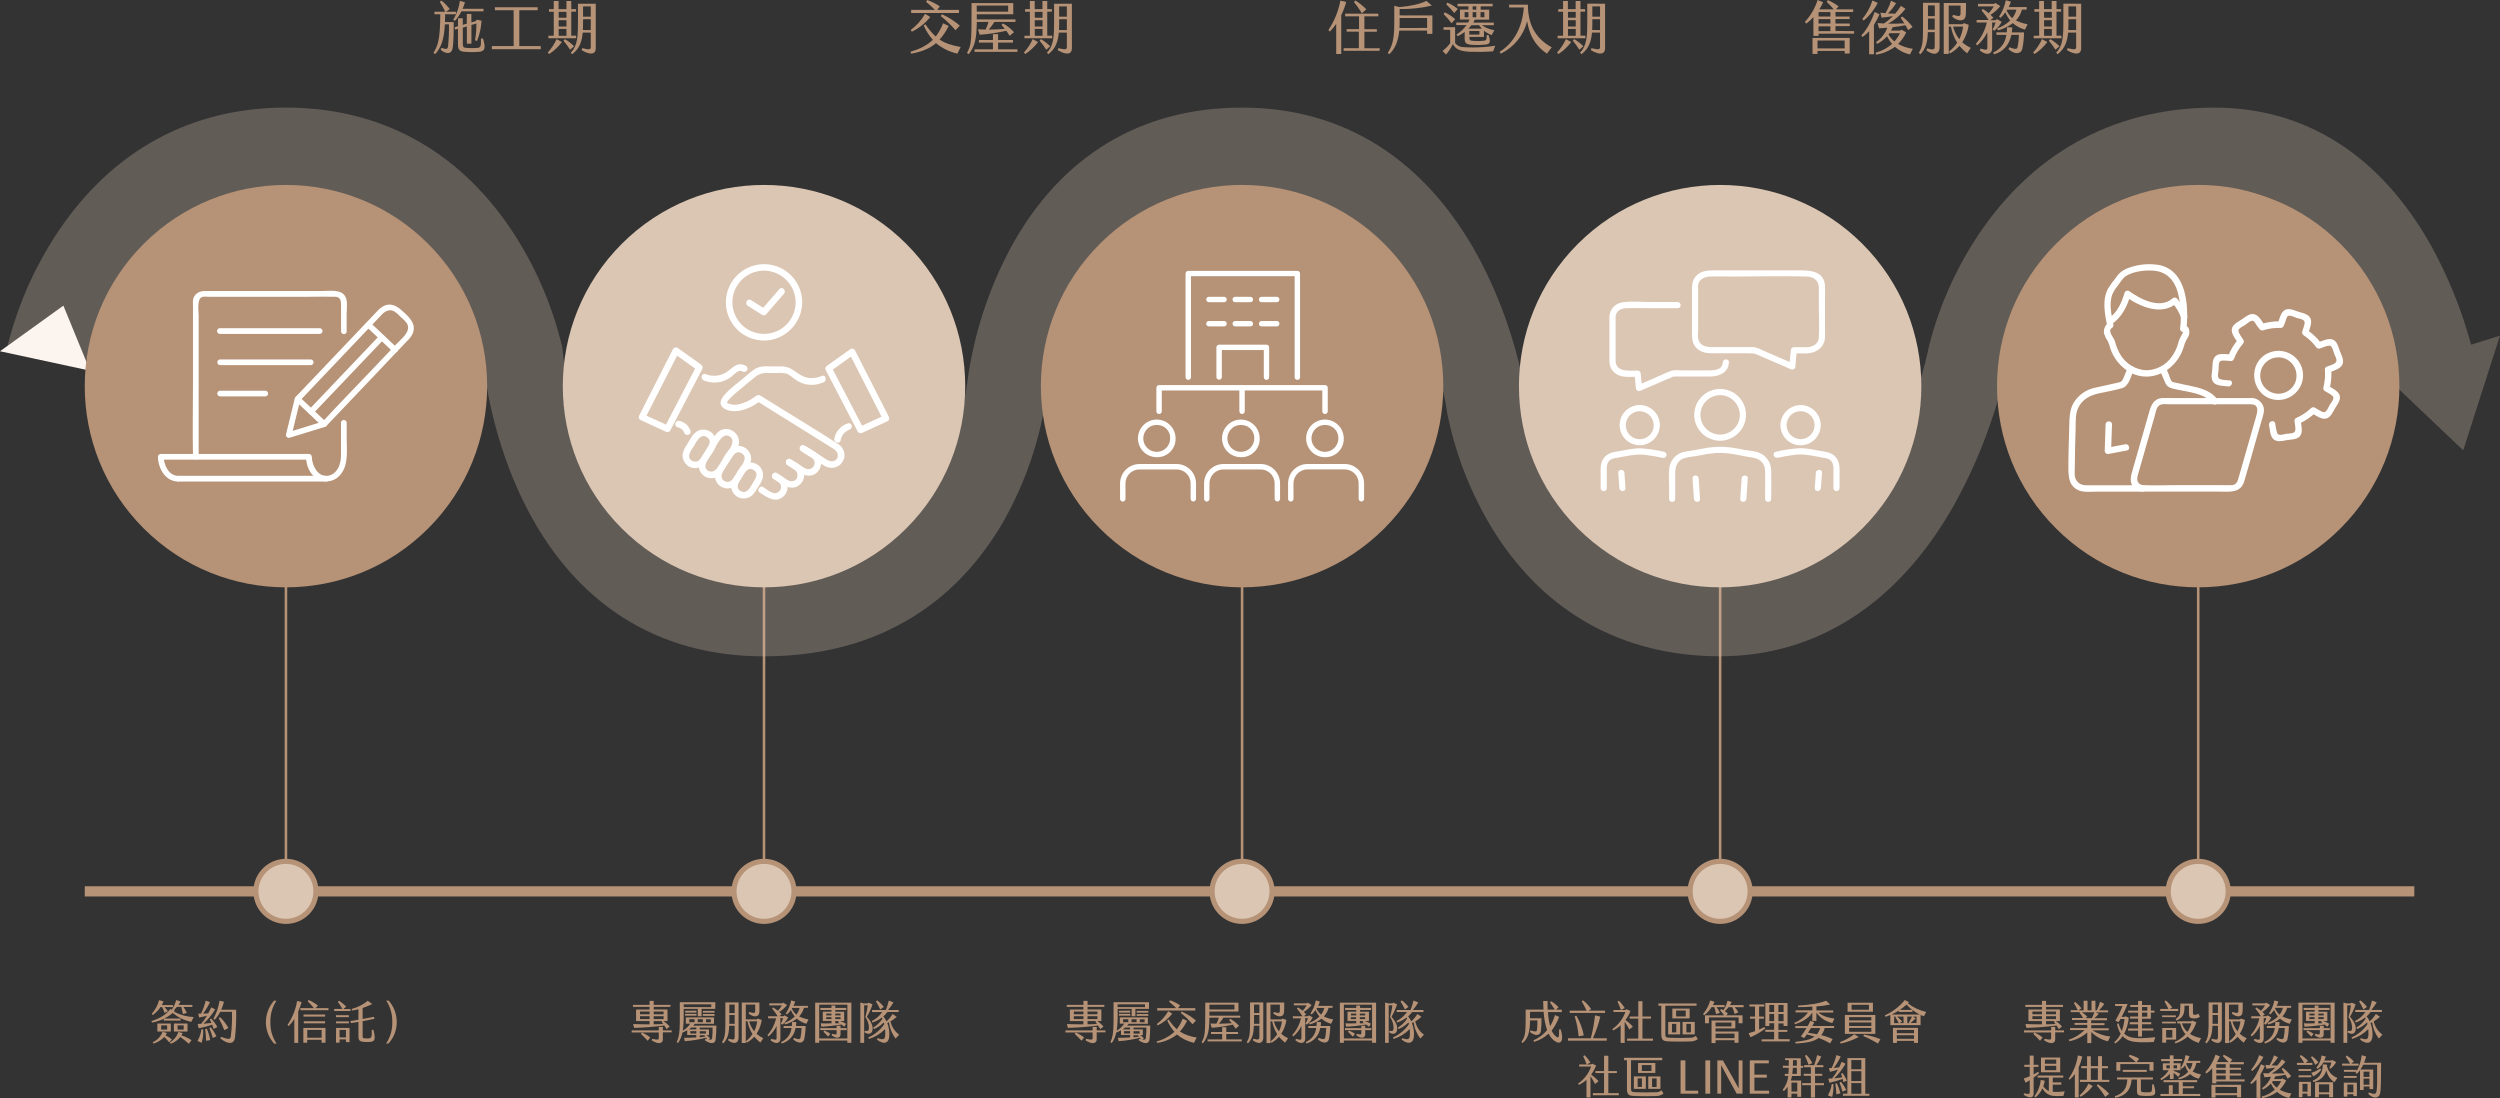 <?xml version="1.0" encoding="UTF-8"?>
<svg id="Layer_2" data-name="Layer 2" xmlns="http://www.w3.org/2000/svg" viewBox="0 0 1425.11 626">
  <rect x="0" y="0" width="1425.11" height="626" fill="#333333" stroke="none"/>
  <defs>
    <style>
      .cls-1 {
        stroke-width: 2.91px;
      }

      .cls-1, .cls-2, .cls-3 {
        fill: #dbc6b3;
      }

      .cls-1, .cls-4, .cls-5 {
        stroke: #b69276;
        stroke-miterlimit: 10;
      }

      .cls-2 {
        isolation: isolate;
        opacity: .28;
      }

      .cls-2, .cls-3, .cls-6, .cls-7, .cls-8 {
        stroke-width: 0px;
      }

      .cls-4 {
        stroke-width: 1.46px;
      }

      .cls-4, .cls-5 {
        fill: none;
      }

      .cls-5 {
        stroke-width: 5.83px;
      }

      .cls-6 {
        fill: #b69276;
      }

      .cls-7 {
        fill: #fcf4ee;
      }

      .cls-8 {
        fill: #fff;
      }
    </style>
  </defs>
  <g id="Layer_1-2" data-name="Layer 1">
    <path class="cls-6" d="M258.65,12.56c0,3.57,0,12.04-.73,15.35-.61,2.96-3.74,3.09-6.73.45l.43-1.09c2.93.97,3.52.78,3.78-.79.42-4.19.6-8.4.52-12.62h-2.34c-.43,8.39-1.86,12.88-5.54,17.01l-.94-.71c2.52-4.23,3.82-7.61,3.87-22.03h-3.32v-1.46h6.14c-.92-1.92-1.96-3.79-3.09-5.6l.88-.78c1.8,1.4,3.41,3.04,4.79,4.86l-2.05,1.52h5.57v1.46h-6.12l-.11,4.43h5.01ZM258.35,11.26c2.01-3.28,3.31-6.95,3.8-10.77l2.9.81c-.36,1.27-.82,2.51-1.37,3.71h11.95v1.46h-12.63c-.96,2.01-2.23,3.86-3.78,5.47l-.88-.68ZM272.99,29.57c-2.55.2-5.1.2-7.65,0-3.24-.23-4.28-.92-4.28-4.43v-8.72l-1.57.49-.38-1.37,1.96-.59v-4.53h2.74v3.75l2.29-.68v-5.54h2.6v4.82l2.57-.75.48-.81,2.74.57c-.2,3.97-1.07,7.87-2.57,11.55l-1.14-.36c.57-3.16.83-6.37.78-9.58l-2.83.85v10.65h-2.6v-9.83l-2.29.68v9.36c0,1.7.42,2.12,2.24,2.22,2,.16,4.02.16,6.02,0,2.05-.21,2.15-1.11,2.05-5.34h1.18c1.88,5.99.74,7.27-2.33,7.58Z"/>
    <path class="cls-6" d="M308.26,26.26v1.79h-27.89v-1.79h12.43V5.83h-10.67v-1.7h24.36v1.7h-10.46v20.43h12.23Z"/>
    <path class="cls-6" d="M317.3,22.29l3.02,1.68c-2.01,2.69-4.48,5.01-7.29,6.84l-.78-.88c2.08-2.27,3.78-4.85,5.05-7.65ZM328.46,21.83h-15.88v-1.46h3.09V6.68h-2.74v-1.46h2.74V.56h2.74v4.65h4.49V.56h2.74v4.65h2.74v1.46h-2.74v13.68h2.74l.08,1.46ZM322.9,6.77h-4.43v3.35h4.43v-3.35ZM322.9,11.52h-4.43v3.59h4.43v-3.59ZM322.9,16.5h-4.43v3.9h4.43v-3.9ZM327.23,26.4l-2.24,1.96c-1.14-1.81-2.4-3.54-3.78-5.17l.78-.89c1.92,1.11,3.68,2.48,5.24,4.06v.04ZM339.62,2.12v25.55c0,2.93-2.64,4.23-8.1.9l.36-1.11c4.46,1.05,4.89.78,4.89-.9v-7.98h-4.6c-.42,4.91-1.75,9.09-5.98,12.32l-.82-.88c4.01-4.11,4.1-9.73,4.1-17.93V2.11h10.15ZM336.76,17.17v-6.21h-4.39v.68c0,1.92,0,3.78-.11,5.47l4.5.05ZM332.37,3.64v5.86h4.39V3.64h-4.39Z"/>
    <path class="cls-6" d="M545.77,30.58c-4.48-1.01-8.67-3.05-12.21-5.98-3.74,3.19-8.21,4.91-14.15,6.01l-.42-1.07c5.57-1.7,9.58-3.74,12.75-6.84-2.16-2.44-3.92-5.21-5.2-8.21l1-.62c1.67,2.54,3.64,4.87,5.86,6.95,1.78-2.28,3.2-4.82,4.2-7.54l3.19,1.49c-1.35,2.82-3.1,5.44-5.17,7.79,3.26,2.2,6.93,3.28,12,4.23l-1.85,3.79ZM519.77,18.09l-.59-1.01c3.33-2.46,6.1-5.6,8.13-9.21l2.97,1.83c-2.84,3.55-6.44,6.41-10.54,8.39h.03ZM546.7,7.42h-27.29v-1.79h13.53c-1.37-1.46-3.64-3.45-5.01-4.58l.59-1.04c2.57.89,5.01,2.11,7.25,3.64l-1.53,1.98h12.42l.03,1.79ZM536.91,8.13c3.72,1.63,7.18,3.82,10.25,6.49l-2.48,2.63c-2.52-2.96-5.33-5.67-8.39-8.07l.62-1.04Z"/>
    <path class="cls-6" d="M556.82,12.52c-.14,9.11-.85,13.68-4.65,18.39l-.95-.71c2.44-4.53,2.6-6.71,2.6-22.52V1.75h23.78v6.38h-20.79v2.93h22.06v1.46h-12.04c-.92,1.57-2.02,3.03-3.28,4.34,3.12,0,6.35-.16,9.24-.4-.59-.78-1.23-1.53-1.85-2.24l.74-.88c2.39,1.29,4.54,2.98,6.35,5.01l-2.5,2.08c-.58-1-1.22-1.97-1.92-2.89-4.99,1.16-10.06,1.92-15.16,2.27l-.92-3.09c1.37,0,2.74.14,4.3.14.71-1.38,1.27-2.83,1.66-4.34h-6.67ZM579.99,28.11v1.46h-24.45v-1.46h10.48v-3.83h-8.01v-1.46h8.01v-3.35h2.93v3.35h8.5v1.46h-8.5v3.83h11.04ZM556.82,6.66h17.87v-3.45h-17.93l.05,3.45Z"/>
    <path class="cls-6" d="M588.7,22.29l3.04,1.68c-2.01,2.69-4.48,5.01-7.29,6.84l-.78-.88c2.08-2.26,3.78-4.85,5.04-7.65ZM599.86,21.83h-15.87v-1.46h3.09V6.68h-2.74v-1.46h2.74V.56h2.74v4.65h4.42V.56h2.74v4.65h2.63v1.46h-2.63v13.68h2.74l.15,1.46ZM594.29,6.77h-4.42v3.35h4.42v-3.35ZM594.29,11.52h-4.42v3.59h4.42v-3.59ZM594.29,16.5h-4.42v3.9h4.42v-3.9ZM598.63,26.4l-2.24,1.96c-1.14-1.81-2.4-3.54-3.78-5.17l.78-.89c1.92,1.11,3.68,2.48,5.24,4.06v.04ZM611.03,2.12v25.55c0,2.93-2.64,4.23-8.1.9l.36-1.11c4.45,1.05,4.87.78,4.87-.9v-7.98h-4.58c-.42,4.91-1.75,9.09-5.98,12.32l-.82-.88c4.01-4.11,4.1-9.73,4.1-17.93V2.11h10.15ZM608.16,17.17v-6.21h-4.39v.68c0,1.92,0,3.78-.1,5.47l4.49.05ZM603.76,3.64v5.86h4.39V3.64h-4.39Z"/>
    <path class="cls-6" d="M764.56,8.69v22.09h-2.86V13.6c-1.07,1.57-2.28,3.04-3.61,4.39l-.85-.85c3.38-5.08,5.71-10.79,6.84-16.79l3.32.78c-.7,2.6-1.66,5.13-2.85,7.55ZM786.45,27.49v1.46h-20.53v-1.46h8.68v-9.43h-6.95v-1.46h7.06v-7.28h-7.9v-1.51h18.9v1.51h-7.94v7.32h7.09v1.46h-7.09v9.43l8.68-.04ZM776.34,7.58c-1.34-2.23-2.84-4.36-4.49-6.38l.78-.94c2.24,1.45,4.33,3.13,6.24,5.01l-2.53,2.31Z"/>
    <path class="cls-6" d="M816.52,8.78v10.51h-3v-1.85h-15.87c-.68,7.09-2.93,10.74-5.67,13.47l-.9-.74c2.34-3.68,3.71-7.2,3.71-16.5V3.3l3.02.74c6.12-.52,11.91-1.75,15.23-3.54l3.22,2.67c-6.03,1.42-12.22,2.09-18.42,1.98v3.61l18.68.03ZM813.52,15.94v-5.67h-15.68v2.61c0,1.09,0,2.11-.1,3.09l15.78-.04Z"/>
    <path class="cls-6" d="M852.34,26.07l-1.18,3.19c-4.35.32-8.72.4-13.08.26-6.66-.33-8.53-1.89-9.89-4.43-1,2.18-2.32,4.19-3.9,5.99l-1.98-2.03c1.64-1.27,3.11-2.76,4.35-4.42v-7.65h-3.8v-1.46h6.61v9.05c.59.74,1.34,1.34,2.2,1.74.86.4,1.8.6,2.74.57,3.55.23,7.12.23,10.67,0,2.67-.16,5.31-.49,7.27-.81ZM822.92,8.03l.62-1c2.18.99,4.2,2.31,5.99,3.9l-2.08,2.31c-1.38-1.85-2.89-3.59-4.53-5.21ZM824.45,2.44l.59-.94c2.16.9,4.17,2.12,5.98,3.61l-2.05,2.31c-1.39-1.75-2.9-3.4-4.52-4.94v-.04ZM837.07,3.61h-6.21v-1.46h20.02v1.46h-6.84v1.92h4.86v5.67h-8.21c-.25.58-.53,1.15-.85,1.7h11.71v1.46h-6.84c2.11,1.5,4.55,2.47,7.12,2.82l-1.49,2.83c-1.61-.58-3.11-1.43-4.42-2.53v3.57h-8.33v.23c0,1.75.4,1.89,2.6,2.05,1.75.13,3.52.11,5.27-.07,1.7-.16,2.09-.33,2.02-3.28h1.07c1.37,4.32.75,5.27-2.11,5.47-2.15.23-4.31.28-6.47.16-4.63-.16-5.05-1.2-5.05-3.87v-3.52c-1.24.96-2.58,1.78-4,2.45l-.63-.99c2.22-1.42,4.16-3.25,5.71-5.39h-5.87v-1.46h6.77c.29-.52.55-1.11.81-1.7h-5.47v-5.67h4.82l.03-1.86ZM837.07,6.9h-2.18v2.93h2.18v-2.93ZM838.79,14.35c-.54.69-1.12,1.35-1.72,1.98h7.62c-.57-.63-1.09-1.29-1.56-1.98h-4.34ZM843.35,17.67h-5.79v2.05h5.79v-2.05ZM839.48,5.53h2.07v-1.92h-2.08v1.92ZM839.48,9.83h2.07v-2.93h-2.08v2.93ZM843.97,9.83h2.19v-2.93h-2.19v2.93Z"/>
    <path class="cls-6" d="M868.63,4.26h-8.36v-1.61h10.7c0,12.43,5.28,19.77,13.58,24.33l-2.74,3.61c-4.98-3.45-9.58-8.29-11.26-18.52-1,4-2.87,7.73-5.47,10.93-2.6,3.2-5.87,5.79-9.58,7.59l-.64-1.04c7.83-4.84,13-13.77,13.78-25.29Z"/>
    <path class="cls-6" d="M892.64,22.29l3.03,1.68c-2.01,2.69-4.48,5.01-7.29,6.84l-.78-.88c2.08-2.27,3.78-4.85,5.05-7.65ZM903.8,21.83h-15.87v-1.46h3.09V6.68h-2.74v-1.46h2.74V.56h2.74v4.65h4.43V.56h2.74v4.65h2.64v1.46h-2.64v13.68h2.74l.14,1.46ZM898.24,6.77h-4.43v3.35h4.43v-3.35ZM898.24,11.52h-4.43v3.59h4.43v-3.59ZM898.24,16.5h-4.43v3.9h4.43v-3.9ZM902.57,26.4l-2.24,1.96c-1.14-1.81-2.4-3.54-3.78-5.17l.78-.89c1.92,1.11,3.68,2.48,5.24,4.06v.04ZM914.96,2.12v25.55c0,2.93-2.64,4.23-8.1.9l.35-1.11c4.46,1.05,4.87.79,4.87-.9v-7.98h-4.58c-.42,4.91-1.75,9.09-5.98,12.32l-.82-.89c4.01-4.11,4.11-9.73,4.11-17.93V2.09l10.15.03ZM912.09,17.17v-6.21h-4.39v.68c0,1.92,0,3.78-.09,5.47l4.49.05ZM907.7,3.64v5.86h4.39V3.64h-4.39Z"/>
    <path class="cls-6" d="M1056.91,17.74v1.46h-20.26v1.3h-2.93v-10.77c-1.21,1.41-2.59,2.66-4.11,3.74l-.78-.97c3.33-3.57,5.81-7.84,7.28-12.49l3.16,1.27c-.63,1.39-1.35,2.74-2.17,4.04h8.21c-1.14-1.37-2.74-3.04-3.97-4.27l.59-.97c2.2.91,4.27,2.11,6.17,3.54l-1.52,1.7h9.81v1.52h-10.08v2.57h8.06v1.46h-8.06v2.56h8.13v1.46h-8.13v2.74l10.6.11ZM1033.2,21.64h21.21v8.88h-2.86v-1.49h-15.49v1.72h-2.86v-9.11ZM1036.06,23.1v4.49h15.49v-4.49h-15.49ZM1043.41,6.86h-6.76v2.57h6.76v-2.57ZM1043.41,10.89h-6.76v2.53h6.76v-2.53ZM1036.65,17.74h6.76v-2.74h-6.76v2.74Z"/>
    <path class="cls-6" d="M1068.23,14.22v16.7h-2.74v-13.11c-1.12,1.23-2.38,2.34-3.75,3.28l-.71-.94c2.93-2.81,5.79-8.29,7.65-13.32l2.74,1.3c-.92,2.1-1.98,4.14-3.19,6.09ZM1062.37,11.71l-.78-.88c2.59-3.11,4.55-6.69,5.76-10.55l3.03,1.37c-1.93,3.88-4.66,7.31-8.01,10.06ZM1088.77,31.04c-3.19-.69-6.15-2.19-8.59-4.35-3.15,2.3-6.8,3.83-10.65,4.46l-.36-1.11c3.48-.91,6.7-2.62,9.41-4.98-1.15-1.33-2.1-2.8-2.84-4.39-1.62,1.78-3.55,3.24-5.69,4.32l-.64-.97c2.95-2,5.2-4.87,6.44-8.21-1.89.16-3.58.26-4.69.31l-.9-2.96c1.04.1,2.34.16,3.76.23,1.8-1.24,3.48-2.65,5.02-4.2-2.28.38-4.98.78-6.47.85l-.69-2.81c.78.1,1.78.23,2.89.3,1.35-2.23,2.42-4.61,3.19-7.1l2.9,1.37c-1.32,2.13-2.88,4.09-4.65,5.86,1.37.1,2.89.12,4.1.16,1.21-1.42,2.32-2.92,3.31-4.49l2.58,1.68c-2.69,3.49-6.08,6.37-9.95,8.46,3.21.07,6.73,0,9.3-.16-.68-1.07-1.36-2.11-2.09-3.08l.85-.85c2.24,1.72,4.24,3.73,5.95,5.98l-2.53,1.82c-.42-.88-.97-1.85-1.56-2.82-2.4.5-4.82.88-7.25,1.14-.3.68-.63,1.37-.95,1.96h5.11l.85-.53,2.73,1.53c-1.17,2.44-2.75,4.68-4.65,6.61,2.6,1.43,5.44,2.36,8.38,2.74l-1.62,3.23ZM1076.54,19.69c.86,1.52,2.02,2.85,3.4,3.93,1.25-1.42,2.3-3.01,3.12-4.71h-5.98c-.16.26-.35.52-.54.78Z"/>
    <path class="cls-6" d="M1096.21,1.59h9.45v25.22c0,4.43-3.57,4.95-7.52,1.93l.4-1.15c3.87,1.11,4.33.63,4.33-1.37v-7.9h-3.9c-.24,5.56-1.04,9.24-4.27,12.62l-.91-.81c2.51-3.78,2.41-7.55,2.41-17.05V1.59ZM1102.88,16.91v-6.34h-3.85v6.34h3.85ZM1099.03,3.09v6.09h3.89V3.09h-3.89ZM1123.45,27.27l-2.11,3.12c-1.6-1.26-3.06-2.67-4.37-4.23-1.53,1.72-3.34,3.17-5.36,4.3l-.66-1.01c1.84-1.43,3.45-3.14,4.75-5.08-1.79-2.8-3-5.93-3.57-9.21h-1.23v15.59h-2.88V1.7h12.69c0,3.61,0,4.91-.1,6.6-.26,4.27-4.29,4.11-7.74,1.25l.42-1.08c3.68,1.11,4.23.73,4.3-.64.07-1.37,0-2.12,0-4.65h-6.73v10.61h7.93l.65-.62,2.83,1c-.47,3.55-1.74,6.94-3.71,9.93,1.48,1.27,3.13,2.34,4.89,3.19ZM1116.91,22.29c1.13-2.23,1.86-4.64,2.14-7.13h-5.72c.68,2.59,1.88,5.02,3.53,7.13h.05Z"/>
    <path class="cls-6" d="M1135.93,16.76c.7-1.23,1.25-2.55,1.63-3.91h-1.95v14.81c0,3.07-3.06,4.39-7.03,1.11l.38-1.08c3.3.94,3.92.94,3.92-.62v-8.65c-1.4,2.87-3.37,5.42-5.79,7.49l-.78-.94c3.07-3.44,5.22-7.61,6.24-12.11h-5.79v-1.46h6.84c-1.19-1.93-2.53-3.76-4.01-5.47l.71-.81c1.19.7,2.31,1.51,3.36,2.41,1.12-1.16,2.08-2.46,2.87-3.87h-8.98v-1.46h9.14l.81-.49,2.74,1.79c-1.55,1.95-3.43,3.61-5.56,4.91.55.52,1.1,1.11,1.66,1.72l-1.7,1.37h2.9l.85-.59,2.67,1.53c-1.07,1.97-2.52,3.71-4.27,5.12l-.86-.78ZM1146.87,18.45h6.93c-.03,3.22-.38,6.43-1.04,9.58-.68,2.5-3.85,3.54-7.87,0l.48-1.08c3.78,1.37,4.43,1.11,4.79-.36.44-2.21.68-4.45.71-6.71h-4.3c-1.3,6.02-4.72,9.58-9.89,11.1l-.48-1.04c2.03-.86,3.79-2.25,5.11-4.02,1.32-1.77,2.15-3.85,2.4-6.04h-5.69v-1.46h5.9c.09-.9.19-1.89.22-2.93l2.97.16c-.11,1-.18,1.87-.3,2.79h.06ZM1155.81,13.79l-1.49,3.09c-2.56-.68-4.93-1.94-6.93-3.68-2.53,1.92-5.41,3.32-8.49,4.11l-.4-1.09c2.76-.96,5.29-2.52,7.39-4.56-1.13-1.4-2.06-2.96-2.74-4.63-.81,1.13-1.73,2.19-2.73,3.16l-.85-.73c1.89-2.82,3.2-5.99,3.83-9.33l2.9.81c-.35,1.05-.76,2.07-1.23,3.07h10.25v1.46h-2.74c-.6,2.31-1.76,4.43-3.38,6.19,2.07,1.02,4.27,1.74,6.54,2.13h.07ZM1147.07,10.35c1.14-1.42,1.94-3.07,2.36-4.84h-5.26l-.29.49c.74,1.64,1.8,3.12,3.12,4.35h.07Z"/>
    <path class="cls-6" d="M1164.04,22.29l3.02,1.68c-2,2.7-4.47,5.01-7.28,6.84l-.78-.88c2.08-2.26,3.78-4.85,5.04-7.65ZM1175.2,21.83h-15.89v-1.46h3.1V6.68h-2.74v-1.46h2.74V.56h2.73v4.65h4.42V.56h2.74v4.65h2.63v1.46h-2.63v13.68h2.74l.16,1.46ZM1169.63,6.77h-4.42v3.35h4.42v-3.35ZM1169.63,11.52h-4.42v3.59h4.42v-3.59ZM1169.63,16.5h-4.42v3.9h4.42v-3.9ZM1173.96,26.4l-2.25,1.96c-1.13-1.81-2.39-3.54-3.76-5.17l.78-.89c1.92,1.11,3.68,2.48,5.23,4.06v.04ZM1186.35,2.12v25.55c0,2.93-2.62,4.23-8.1.9l.36-1.11c4.46,1.05,4.88.79,4.88-.9v-7.98h-4.58c-.42,4.91-1.75,9.09-5.99,12.32l-.81-.89c4-4.11,4.1-9.73,4.1-17.93V2.09l10.14.03ZM1183.49,17.17v-6.21h-4.39v.68c0,1.92,0,3.78-.09,5.47l4.48.05ZM1179.1,3.64v5.86h4.39V3.64h-4.39Z"/>
    <path class="cls-6" d="M93.4,580.76c-2.15,1.01-4.42,1.74-6.76,2.17l-.3-.88c5.32-1.68,8.66-4,10.71-6.84l.88.34c1.14-1.67,1.99-3.52,2.52-5.47l2.46.77c-.32.7-.71,1.37-1.15,2h7.9v1.16h-5.12c.77,1.05,1.42,2.17,1.94,3.37l-2.23.7c-.23-1.08-.52-2.64-.93-4.11h-2.44c-.56.68-1.18,1.32-1.86,1.89l.73.29c-.16.21-.33.41-.52.6,3.46,1.82,7.28,2.86,11.18,3.02l-1.37,2.74c-3.89-.77-7.53-2.52-10.56-5.08-1.52,1.31-3.22,2.39-5.05,3.2h9.47v1.16h-9.58l.08-1.04ZM87.06,578.6l-.57-.67c2-2.24,3.44-4.91,4.21-7.81l2.52.73c-.28.71-.62,1.41-1.01,2.07h6.42v1.16h-4.91c.74.72,1.42,1.5,2.03,2.34l-1.94,1.01c-.39-1.15-.84-2.27-1.37-3.37h-.9c-1.21,1.76-2.72,3.3-4.46,4.54ZM98.01,592.46l-1.55,1.72c-.86-1.08-1.8-2.1-2.81-3.05-1.7,1.77-3.83,3.07-6.19,3.78l-.38-.82c2.57-1.15,4.58-3.26,5.61-5.88l2.49.66c-.23.48-.5.93-.81,1.37,1.28.59,2.48,1.33,3.57,2.22h.05ZM89.7,583.44h7.69v4.56h-7.69v-4.56ZM91.88,586.92h3.39v-2.38h-3.39v2.38ZM103.47,590.2c2.01.68,3.93,1.6,5.72,2.74l-1.55,2.08c-1.53-1.39-3.15-2.69-4.85-3.89-1.44,1.76-3.33,3.09-5.47,3.86l-.44-.81c2.28-1.32,4-3.43,4.83-5.93l2.44.7c-.22.43-.47.84-.74,1.23h.06ZM99.12,583.44h7.77v4.56h-7.77v-4.56ZM101.25,586.92h3.46v-2.38h-3.5l.04,2.38Z"/>
    <path class="cls-6" d="M115.77,586.81c.2,2.57-.08,5.15-.81,7.62l-2.38-1.01c1.18-2.07,1.94-4.35,2.26-6.71l.93.1ZM120.41,580.62c1.35,1.46,2.52,3.08,3.49,4.82l-2.07,1.11c-.23-.75-.55-1.6-.89-2.45-2.51.91-5.1,1.59-7.73,2.04l-.52-2.49h1.94c1.29-1.45,2.42-3.03,3.39-4.71-1.47.47-2.99.83-4.52,1.07l-.47-2.2h1.62c1.1-2.38,1.99-4.86,2.67-7.39l2.38.84c-1.09,2.31-2.41,4.51-3.94,6.55,1.04,0,2.04-.11,2.98-.19.53-1,1.08-2.12,1.68-3.38l2.24,1.11c-1.78,3.08-4.04,5.85-6.71,8.21,1.53-.11,3.11-.26,4.56-.44-.31-.75-.62-1.45-.93-2.05l.81-.44ZM117.89,586.42c.89,2.09,1.55,4.27,1.97,6.5l-2.38.36c-.04-2.22-.21-4.45-.49-6.65l.9-.21ZM120.18,585.64c1.27,1.57,2.35,3.3,3.2,5.13l-2.12.9c-.5-1.92-1.14-3.81-1.92-5.64l.83-.4ZM134.62,575.6c.14,5.38-.09,10.76-.7,16.11-.56,3.37-3.67,4.01-8.31.23l.38-.86c4.1,1.37,5.21,1.74,5.6-.36.57-4.63.78-9.3.64-13.96h-6.68c-.84,1.67-1.91,3.2-3.19,4.56l-.74-.59c1.79-3.19,2.99-6.68,3.54-10.3l2.53.61c-.39,1.56-.92,3.09-1.57,4.56h8.48ZM127.88,587.24c-.92-2.34-1.98-4.63-3.18-6.84l.75-.56c1.9,1.81,3.51,3.9,4.79,6.18l-2.37,1.22Z"/>
    <path class="cls-6" d="M151.58,582.61c0-4.49,1.65-8.83,4.64-12.18h1.37c-2.37,3.61-3.57,7.86-3.45,12.18-.15,4.38,1.09,8.69,3.54,12.32h-1.37c-3.09-3.35-4.79-7.76-4.74-12.32Z"/>
    <path class="cls-6" d="M169.99,576.64v17.87h-2.22v-13.68c-.9,1.5-1.99,2.88-3.24,4.1l-.64-.67c2.79-4.11,4.66-8.78,5.47-13.68l2.56.64c-.49,1.86-1.14,3.67-1.93,5.42ZM187.26,574.7v1.16h-16.03v-1.18h7.72c-1.09-1.35-2.27-2.64-3.52-3.85l.49-.81c1.9.83,3.69,1.9,5.32,3.19l-1.37,1.47h7.38ZM172.92,585.97h12.63v8.43h-2.23v-1.66h-8.21v1.66h-2.19v-8.43ZM185.34,579.49h-12.32v-1.16h12.32v1.16ZM173.18,583.33v-1.18h12.12v1.18h-12.12ZM175.15,591.54h8.21v-4.45h-8.21v4.45Z"/>
    <path class="cls-6" d="M199.82,576.31h-9.32v-1.16h4.68c-.76-1.4-1.63-2.75-2.59-4.02l.63-.67c1.51.94,2.89,2.07,4.1,3.37l-1.57,1.37h4.11l-.04,1.12ZM198.89,579.8h-7.36v-1.08h7.32l.04,1.08ZM191.57,582.26h7.32v1.08h-7.36l.04-1.08ZM191.57,585.97h7.7v8.1h-2.04v-1.56h-3.65v1.85h-2.05l.04-8.39ZM193.58,591.35h3.63v-4.24h-3.63v4.24ZM209.17,593.99c-4.1,0-4.84-.64-4.84-3.26v-8.21c-1.37.23-2.85.47-4.27.67l-.32-1.16c1.53-.23,3.07-.47,4.59-.75v-5.98c-1.18.32-2.39.57-3.6.75l-.21-.9c3.34-.9,6.45-2.49,9.14-4.67l2.52,1.89c-1.77.86-3.6,1.61-5.47,2.23v6.27c2.15-.4,4.27-.83,6.42-1.24l.32,1.16c-2.26.44-4.49.89-6.73,1.3v8.62c0,1.04.27,1.27,2.59,1.25,2.53,0,2.74-.37,2.61-4.93h.93c1.61,6.32.74,6.97-3.67,6.97Z"/>
    <path class="cls-6" d="M220.07,594.87c2.46-3.63,3.7-7.94,3.54-12.32.13-4.32-1.07-8.57-3.45-12.18h1.37c2.99,3.35,4.63,7.69,4.63,12.18.05,4.56-1.64,8.97-4.74,12.32h-1.35Z"/>
    <path class="cls-6" d="M382.87,588.48h-5.02v4.11c0,2.23-2.59,2.96-6.35.44l.29-.88c3.57.82,3.74.49,3.74-.64v-2.98h-15.46v-1.16h15.46v-2h2.33v2h5.02v1.12ZM370.3,573.97h-9.5v-1.16h9.5v-2.27h2.34v2.27h9.58v1.16h-9.58v1.48h7.87v6.61h-2.35c1.35.85,2.55,1.9,3.58,3.11l-1.76,1.48c-.32-.57-.81-1.37-1.37-2.08-5.69.77-11.41,1.23-17.15,1.37l-.55-2.2c2.38.12,5.94.18,9.37.18v-1.86h-7.7v-6.59h7.66l.05-1.48ZM364.83,578.17h5.47v-1.56h-5.47v1.56ZM370.3,580.91v-1.64h-5.47v1.64h5.47ZM365.88,588.6c1.75.68,3.38,1.64,4.82,2.85l-1.53,1.81c-1.04-1.19-2.38-2.53-3.8-3.86l.52-.79ZM372.64,576.62v1.56h5.64v-1.56h-5.64ZM378.28,579.27h-5.64v1.64h5.64v-1.64ZM377.12,582.48l.41-.41h-4.88v1.83c2.04,0,3.93-.11,5.38-.21-.38-.45-.64-.88-.9-1.23h0Z"/>
    <path class="cls-6" d="M408.37,584.64c.01,2.67-.13,5.33-.42,7.98-.27,1.92-2.04,3.17-6.18.38l.31-.85,1.01.26-.55-.86c-3.99,1.01-8.06,1.67-12.17,1.97l-.44-1.94c1.92,0,4.45,0,6.97-.2v-1.37h-5.16v-2.74c-.87.54-1.78,1-2.74,1.37-.38,2.15-1.23,4.18-2.5,5.95l-.75-.55c1.97-4.11,1.79-9.21,1.77-16.85v-5.91h20.23v3.83h-7.8v4.2h-2.19v-4.2h-8.01v2.74c.07,3.23-.1,6.46-.52,9.66,1.71-.98,3.16-2.33,4.25-3.97h-2.52v-3.59h16.05v3.64h-10.95c-.27.37-.56.73-.88,1.07l13.18-.03ZM389.75,574.11h15.7v-1.6h-15.7v1.6ZM390.53,577.94h6.5v1.04h-6.5v-1.04ZM396.98,576.12v1.11h-6.42v-1.04l6.42-.07ZM392.69,586.81h4.26v-1.05h-2.89c-.45.29-.94.66-1.37,1.05ZM392.92,582.7h3.01v-1.7h-3.01v1.7ZM396.95,589.16v-1.37h-3.45v1.37h3.45ZM397.74,582.7h2.9v-1.7h-2.9v1.7ZM406.24,585.78h-7.36v1.03h5.28v3.31h-1.45c.77.52,1.49,1.12,2.15,1.79l-.96.72c1.37.23,1.85,0,2.03-.78.22-2.05.32-4.11.27-6.17l.04.1ZM402.38,587.82h-3.5v1.37h3.5v-1.37ZM402.12,590.98c-.18-.29-.39-.57-.6-.83h-2.64v1.19c1.11-.19,2.22-.33,3.2-.42l.04.07ZM400.67,578.04h6.65v1.04h-6.69l.04-1.04ZM407.32,577.26h-6.62v-1.04h6.62v1.04ZM402.46,582.73h2.74v-1.7h-2.74v1.7Z"/>
    <path class="cls-6" d="M413.49,571.41h7.54v20.06c0,3.53-2.85,3.94-5.98,1.53l.32-.9c3.08.88,3.43.49,3.43-1.1v-6.28h-3.11c-.18,4.42-.82,7.35-3.39,10.04l-.73-.66c2-3,1.92-6.01,1.92-13.56v-9.14ZM418.8,583.6v-5.01h-3.05v5.05l3.05-.04ZM415.75,572.66v4.84h3.05v-4.84h-3.05ZM435.11,591.84l-1.68,2.49c-1.27-1-2.43-2.13-3.46-3.37-1.23,1.37-2.67,2.52-4.28,3.41l-.51-.79c1.47-1.16,2.74-2.55,3.78-4.11-1.43-2.23-2.39-4.72-2.85-7.33h-.99v12.4h-2.29v-23.04h10.07v5.26c-.21,3.39-3.42,3.26-6.17.98l.34-.86c2.93.89,3.37.57,3.42-.51.05-1.08,0-1.7,0-3.71h-5.36v8.44h6.32l.51-.49,2.26.79c-.38,2.83-1.39,5.53-2.95,7.91,1.17,1.01,2.46,1.86,3.85,2.53ZM429.91,587.89c.89-1.78,1.47-3.7,1.71-5.68h-4.56c.56,2.07,1.54,4,2.87,5.68h-.03Z"/>
    <path class="cls-6" d="M445.12,583.48c.56-.97.99-2.02,1.29-3.11h-1.55v11.78c0,2.44-2.44,3.49-5.6.88l.32-.85c2.61.74,3.11.74,3.11-.49v-6.84c-1.11,2.29-2.68,4.32-4.61,5.97l-.62-.75c2.44-2.72,4.14-6.02,4.97-9.58h-4.57v-1.16h5.47c-.94-1.55-2.01-3.03-3.19-4.41l.56-.64c.97.56,1.88,1.2,2.74,1.91.89-.92,1.66-1.96,2.29-3.08h-7.2v-1.18h7.27l.66-.38,2.2,1.37c-1.24,1.55-2.74,2.88-4.43,3.91.44.41.88.88,1.37,1.37l-1.37,1.07h2.31l.67-.47,2.12,1.2c-.85,1.58-2,2.98-3.39,4.11l-.81-.63ZM453.77,584.85h5.47c-.03,2.57-.31,5.12-.83,7.64-.55,2-3.05,2.83-6.27,0l.4-.85c3,1.08,3.52.88,3.8-.29.36-1.76.55-3.54.56-5.34h-3.41c-.32,2.08-1.23,4.01-2.62,5.58-1.4,1.57-3.22,2.69-5.24,3.25l-.4-.82c1.62-.68,3.02-1.79,4.07-3.19,1.05-1.41,1.71-3.07,1.91-4.81h-4.53v-1.16h4.68c.08-.73.17-1.51.19-2.33l2.35.12c.01.75-.04,1.42-.14,2.17v.03ZM460.88,581.15l-1.19,2.45c-2.02-.55-3.89-1.54-5.47-2.91-2.01,1.53-4.31,2.65-6.76,3.28l-.3-.88c2.2-.77,4.2-2.01,5.87-3.63-.91-1.12-1.65-2.36-2.2-3.68-.66.91-1.41,1.75-2.23,2.52l-.67-.58c1.51-2.25,2.55-4.77,3.07-7.43l2.3.64c-.27.83-.6,1.65-.98,2.44h8.21v1.11h-2.23c-.5,1.84-1.44,3.53-2.74,4.93,1.68.83,3.48,1.41,5.34,1.71v.03ZM453.92,578.42c.91-1.13,1.56-2.45,1.89-3.86h-4.19l-.23.4c.61,1.3,1.47,2.46,2.53,3.42v.04Z"/>
    <path class="cls-6" d="M485.32,571.55v22.88h-2.31v-1.29h-16.04v1.29h-2.29v-22.88h20.64ZM483.05,572.71h-16.08v19.26h16.04l.04-19.26ZM476.91,587.23h-9.32v-1.16h9.32v-1.37h2.23v1.37h3.48v1.16h-3.48v2.46c0,1.81-1.94,2.87-5.1.47l.34-.88c2.09.62,2.53.53,2.53-.31v-1.74ZM473.96,575.74h-6.32v-1.16h6.32v-1.37h2.2v1.37h6.27v1.16h-6.27v1.01h5.05v5.26h-2.38c1.24.38,2.42.93,3.52,1.63l-1.16,1.66c-.42-.38-.93-.82-1.48-1.26-3.81.63-7.66,1.05-11.52,1.23l-.34-1.94c2.05.11,4.02.11,6.15,0v-1.37h-4.98v-5.25h4.98l-.03-.96ZM469.93,587.46c1.22.48,2.38,1.1,3.46,1.85l-1.33,1.6c-.82-.94-1.75-1.88-2.65-2.74l.52-.71ZM471.01,578.84h2.96v-1.05h-2.96v1.05ZM473.96,580.91v-1.08h-2.96v1.08h2.96ZM476.14,578.84h3.02v-1.05h-3l-.03,1.05ZM476.14,580.91h3.02v-1.08h-3l-.03,1.08ZM476.14,582v1.37l2.48-.11c-.29-.22-.59-.43-.9-.62l.32-.57-1.89-.07Z"/>
    <path class="cls-6" d="M495.33,585.7c-.09-2.15-.8-4.22-2.05-5.97.66-2.17,1.12-4.41,1.37-6.66h-2.05v21.42h-2.18v-23.02l1.97.52h2.23l.49-.44,2.26.96c-.77,2.48-1.84,4.85-3.19,7.06,1.81,2.05,3.26,4.43,3.28,6.62,0,3.33-2.35,3.86-4.68,2.26l.26-.9c1.74.47,2.29.05,2.29-1.85ZM506.77,582.7l-.98.46c.74,1.92,1.15,3.95,1.19,6.01.19,5.31-2.56,6.84-7.06,3.5l.36-.89c3.89,1.37,4.49.57,4.35-3.34,0-.55,0-1.14-.1-1.79-2.56,2.6-5.72,4.53-9.2,5.62l-.37-.88c3.68-1.61,6.83-4.22,9.09-7.54,0-.33-.15-.67-.23-1.03-1.62,1.64-3.55,2.94-5.67,3.83l-.38-.86c2.12-1.29,3.92-3.03,5.28-5.09l-.32-.66c-1.63,1.24-3.45,2.2-5.39,2.85l-.38-.85c2.4-1.16,4.45-2.93,5.95-5.13h-5.8v-1.16h7.88c.69-1.75,1.25-3.55,1.68-5.38l2.65,1.05c-.9,1.53-1.93,2.97-3.08,4.32h6.06v1.16h-6.47c-.64.93-1.41,1.77-2.29,2.49.72.85,1.33,1.8,1.79,2.82,1.38-1.2,2.56-2.61,3.49-4.19l2.37,1.6c-1.09,1-2.29,1.88-3.57,2.61.66,3.05,2.43,5.76,4.97,7.58l-2.08,2.23c-2.06-2.74-3.36-5.97-3.78-9.37h.03ZM501.77,575.42c-.71-1.57-1.54-3.08-2.46-4.53l.73-.62c1.42,1.06,2.68,2.32,3.76,3.72l-2.02,1.42Z"/>
    <path class="cls-6" d="M630.17,588.48h-5.02v4.11c0,2.23-2.59,2.96-6.35.44l.29-.88c3.57.82,3.74.49,3.74-.64v-2.98h-15.46v-1.16h15.46v-2h2.33v2h5.02v1.12ZM617.61,573.97h-9.5v-1.16h9.5v-2.27h2.34v2.27h9.58v1.16h-9.58v1.48h7.87v6.61h-2.35c1.33.85,2.53,1.9,3.54,3.11l-1.77,1.48c-.42-.72-.87-1.41-1.37-2.08-5.69.77-11.41,1.23-17.15,1.37l-.53-2.2c2.38.12,5.92.18,9.36.18v-1.86h-7.66v-6.59h7.66l.05-1.48ZM612.14,578.17h5.47v-1.56h-5.47v1.56ZM617.61,580.91v-1.64h-5.47v1.64h5.47ZM613.19,588.59c1.75.69,3.38,1.65,4.82,2.86l-1.53,1.81c-1.2-1.35-2.47-2.64-3.8-3.86l.52-.81ZM619.95,576.62v1.56h5.64v-1.56h-5.64ZM625.59,579.27h-5.64v1.64h5.64v-1.64ZM624.43,582.48l.41-.41h-4.89v1.83c2.04,0,3.93-.11,5.38-.21l-.9-1.22Z"/>
    <path class="cls-6" d="M655.68,584.64c0,2.66-.13,5.33-.41,7.98-.29,1.92-2.05,3.17-6.2.38l.32-.85,1.01.26-.55-.86c-3.99,1.02-8.06,1.67-12.17,1.97l-.44-1.94c1.92,0,4.45,0,6.97-.2v-1.37h-5.2v-2.74c-.87.54-1.79.99-2.74,1.37-.38,2.15-1.24,4.18-2.52,5.95l-.75-.55c1.97-4.11,1.79-9.21,1.77-16.85v-5.91h20.2v3.83h-7.75v4.2h-2.12v-4.2h-7.99v2.74c.06,3.23-.11,6.46-.52,9.66,1.7-.98,3.16-2.33,4.24-3.97h-2.5v-3.59h16.01v3.64h-10.95c-.27.38-.56.73-.88,1.07l13.16-.03ZM637.07,574.11h15.63v-1.6h-15.63v1.6ZM637.84,577.94h6.5v1.04h-6.5v-1.04ZM644.28,576.12v1.11h-6.42v-1.04l6.42-.07ZM639.96,586.81h4.26v-1.05h-2.85c-.45.29-.98.66-1.41,1.05ZM640.2,582.7h3v-1.68h-3v1.68ZM644.21,589.17v-1.37h-3.45v1.37h3.45ZM645.01,582.7h2.9v-1.68h-2.9v1.68ZM653.51,585.79h-7.35v1.01h5.28v3.31h-1.48c.77.53,1.49,1.13,2.15,1.79l-.96.72c1.29.23,1.83,0,2.01-.78.25-2.05.36-4.11.34-6.17v.11ZM649.65,587.83h-3.49v1.37h3.49v-1.37ZM649.39,590.99c-.21-.32-.41-.6-.59-.83h-2.64v1.19c1.14-.21,2.24-.34,3.23-.44v.08ZM647.94,578.05h6.65v1.04h-6.65v-1.04ZM654.59,577.27h-6.62v-1.04h6.62v1.04ZM649.73,582.74h2.74v-1.68h-2.74v1.68Z"/>
    <path class="cls-6" d="M680.61,594.48c-3.56-.8-6.89-2.43-9.7-4.76-3.26,2.57-7.15,4.23-11.26,4.79l-.34-.86c3.78-.96,7.27-2.84,10.15-5.47-1.7-1.95-3.09-4.15-4.1-6.53l.81-.49c1.33,2.02,2.89,3.89,4.65,5.54,1.42-1.82,2.54-3.84,3.34-6.01l2.54,1.19c-1.08,2.24-2.46,4.32-4.1,6.18,2.91,1.8,6.18,2.94,9.58,3.37l-1.56,3.05ZM659.9,584.53l-.46-.79c2.65-1.96,4.86-4.46,6.47-7.34l2.37,1.45c-2.25,2.83-5.12,5.11-8.38,6.68ZM681.34,576.05h-21.69v-1.37h10.84c-1.15-1.16-2.9-2.74-4-3.65l.47-.84c2.04.71,3.99,1.68,5.77,2.9l-1.22,1.59h9.89l-.07,1.37ZM673.55,576.61c2.98,1.3,5.75,3.04,8.21,5.16l-1.97,2.09c-2.01-2.35-4.24-4.51-6.68-6.42l.44-.84Z"/>
    <path class="cls-6" d="M689.43,580.12c-.11,7.25-.68,10.86-3.71,14.63l-.75-.57c1.94-3.6,2.08-5.34,2.08-17.91v-4.71h18.92v5.06h-16.54v2.34h17.54v1.16h-9.58c-.73,1.24-1.61,2.4-2.61,3.43,2.49,0,5.05-.12,7.36-.3-.47-.63-.99-1.22-1.48-1.79l.59-.7c1.9,1.03,3.6,2.38,5.05,3.98l-1.98,1.67c-.47-.81-.98-1.59-1.53-2.34-3.97.93-8,1.54-12.07,1.82l-.72-2.46c1.09,0,2.23.1,3.42.1.59-1.09,1.05-2.24,1.37-3.43l-5.35.03ZM707.86,592.51v1.14h-19.5v-1.16h8.33v-3.05h-6.36v-1.16h6.36v-2.74h2.34v2.74h6.75v1.16h-6.75v3.05l8.83.03ZM689.43,575.45h14.26v-2.74h-14.26v2.74Z"/>
    <path class="cls-6" d="M712.59,571.41h7.54v20.06c0,3.53-2.85,3.94-5.98,1.53l.3-.9c3.09.88,3.45.49,3.45-1.1v-6.28h-3.11c-.18,4.42-.84,7.35-3.39,10.04l-.73-.66c2-3,1.91-6.01,1.91-13.56v-9.14ZM717.91,583.6v-5.01h-3.05v5.05l3.05-.04ZM714.85,572.66v4.84h3.05v-4.84h-3.05ZM734.24,591.9l-1.68,2.49c-1.27-1-2.43-2.13-3.48-3.37-1.22,1.37-2.66,2.53-4.27,3.41l-.52-.79c1.47-1.16,2.75-2.55,3.79-4.1-1.43-2.23-2.4-4.72-2.86-7.34h-.97v12.4h-2.29v-23.1h10.1c0,2.87,0,3.9-.08,5.26-.21,3.39-3.41,3.26-6.16.98l.34-.86c2.93.89,3.37.57,3.41-.52.04-1.09,0-1.68,0-3.7h-5.35v8.44h6.31l.52-.49,2.26.79c-.38,2.82-1.39,5.52-2.96,7.9,1.18,1.02,2.48,1.88,3.89,2.55v.05ZM729.04,587.93c.89-1.77,1.47-3.69,1.7-5.67h-4.56c.55,2.05,1.53,3.96,2.86,5.61v.05Z"/>
    <path class="cls-6" d="M744.21,583.48c.58-.97,1.04-2.02,1.37-3.11h-1.55v11.78c0,2.42-2.44,3.49-5.6.88l.32-.86c2.61.75,3.11.75,3.11-.48v-6.84c-1.11,2.28-2.68,4.31-4.61,5.95l-.63-.74c2.44-2.72,4.15-6.02,4.98-9.58h-4.61v-1.16h5.47c-.94-1.55-2.01-3.03-3.19-4.41l.57-.64c.97.56,1.88,1.2,2.74,1.91.89-.92,1.66-1.96,2.27-3.09h-7.31v-1.16h7.28l.64-.38,2.2,1.37c-1.23,1.55-2.73,2.88-4.42,3.91.44.41.88.88,1.37,1.37l-1.37,1.07h2.3l.67-.47,2.13,1.2c-.85,1.58-2,2.98-3.39,4.11l-.75-.63ZM752.85,584.85h5.47c-.02,2.57-.29,5.12-.82,7.64-.55,2-3.05,2.83-6.27,0l.38-.85c3.01,1.08,3.53.88,3.82-.29.34-1.76.53-3.55.56-5.34h-3.41c-.31,2.08-1.22,4.02-2.62,5.59s-3.22,2.69-5.25,3.24l-.38-.82c1.62-.68,3.02-1.79,4.07-3.19,1.05-1.41,1.71-3.07,1.91-4.81h-4.53v-1.16h4.68c.08-.73.16-1.51.18-2.33l2.37.12c0,.75-.05,1.42-.17,2.17v.03ZM759.98,581.15l-1.19,2.45c-2.02-.54-3.89-1.54-5.47-2.91-2.01,1.53-4.31,2.65-6.76,3.28l-.32-.89c2.2-.76,4.21-1.99,5.88-3.61-.92-1.11-1.66-2.35-2.2-3.68-.66.9-1.41,1.74-2.23,2.5l-.67-.56c1.51-2.24,2.55-4.77,3.05-7.43l2.31.64c-.28.83-.6,1.65-.98,2.44h8.21v1.11h-2.23c-.49,1.84-1.43,3.53-2.74,4.93,1.69.83,3.48,1.4,5.34,1.71v.03ZM753.02,578.42c.9-1.13,1.55-2.45,1.89-3.86h-4.2l-.23.4c.62,1.3,1.48,2.46,2.55,3.42v.04Z"/>
    <path class="cls-6" d="M784.43,571.55v22.88h-2.29v-1.29h-16.07v1.29h-2.29v-22.88h20.64ZM782.14,572.71h-16.07v19.26h16.07v-19.26ZM776.01,587.23h-9.32v-1.16h9.32v-1.37h2.23v1.37h3.46v1.16h-3.46v2.46c0,1.81-1.94,2.87-5.1.47l.34-.88c2.09.62,2.53.53,2.53-.31v-1.74ZM773.05,575.74h-6.31v-1.16h6.38v-1.37h2.18v1.37h6.27v1.16h-6.27v1.01h5.05v5.26h-2.38c1.24.38,2.43.93,3.53,1.63l-1.18,1.66c-.41-.38-.93-.82-1.46-1.26-3.81.63-7.66,1.05-11.52,1.23l-.34-1.94c2.04.11,4.01.11,6.13,0v-1.37h-4.97v-5.25h4.97l-.07-.96ZM768.95,587.46c1.23.47,2.39,1.09,3.48,1.83l-1.27,1.67c-.83-.95-1.77-1.88-2.74-2.74l.53-.77ZM770.04,578.84h3.08v-1.05h-2.94l-.14,1.05ZM772.99,580.91v-1.08h-2.94v1.08h2.94ZM775.16,578.84h3.04v-1.05h-3.04v1.05ZM775.16,580.91h3.04v-1.08h-3.04v1.08ZM775.16,582v1.37l2.49-.11c-.32-.23-.62-.43-.9-.62l.3-.57-1.89-.07Z"/>
    <path class="cls-6" d="M794.4,585.7c-.09-2.15-.81-4.23-2.05-5.98.66-2.17,1.12-4.4,1.37-6.65h-2.09v21.42h-2.08v-23.02l1.97.52h2.13l.49-.44,2.24.96c-.77,2.47-1.83,4.85-3.17,7.06,1.81,2.05,3.26,4.43,3.28,6.62,0,3.33-2.35,3.86-4.69,2.26l.26-.9c1.82.47,2.34.05,2.34-1.85ZM805.84,582.7l-.98.46c.74,1.92,1.14,3.95,1.19,6.01.18,5.31-2.56,6.84-7.06,3.49l.36-.88c3.89,1.37,4.48.57,4.35-3.34,0-.55,0-1.14-.11-1.79-2.56,2.58-5.7,4.5-9.17,5.6l-.36-.88c3.67-1.62,6.82-4.23,9.09-7.54,0-.33-.15-.67-.23-1.03-1.62,1.63-3.55,2.93-5.67,3.83l-.4-.86c2.12-1.28,3.93-3.03,5.28-5.1l-.3-.64c-1.63,1.24-3.45,2.2-5.39,2.85l-.38-.85c2.4-1.16,4.45-2.93,5.95-5.13h-5.8v-1.16h7.87c.7-1.74,1.27-3.54,1.68-5.38l2.74,1.05c-.91,1.53-1.93,2.97-3.08,4.33h6.02v1.16h-6.47c-.65.92-1.42,1.76-2.28,2.49.72.85,1.32,1.8,1.79,2.82,1.38-1.2,2.55-2.62,3.49-4.19l2.35,1.6c-1.09,1.01-2.28,1.88-3.57,2.61.67,3.05,2.44,5.75,4.97,7.58l-2.07,2.23c-2.07-2.73-3.38-5.95-3.8-9.35ZM800.85,575.42c-.72-1.56-1.54-3.08-2.46-4.53l.73-.62c1.42,1.06,2.68,2.31,3.75,3.72l-2.01,1.42Z"/>
    <path class="cls-6" d="M886.1,593.32c-1.43-1.07-2.57-2.48-3.31-4.11-2.37,2.17-5.2,3.78-8.28,4.71l-.4-.88c3.03-1.29,5.71-3.29,7.8-5.83-1.11-3.37-1.77-6.88-1.97-10.43h-7.76v3.67h6.54c.06,2.53-.07,5.06-.41,7.57-.49,2.38-3.16,2.74-6.21.23l.32-.89c3.11,1.01,3.6.6,3.72-.21.21-1.82.28-3.65.23-5.47h-4.19c0,7.87-1.77,10.67-4.23,12.88l-.67-.66c1.77-2.53,2.41-3.96,2.41-12.08v-6.32h10.17c-.11-1.51-.16-3.13-.16-4.9h2.49v4.9h4.11c-.93-1.45-1.92-2.87-2.74-4.1l.66-.67c1.56.96,2.99,2.12,4.24,3.46l-1.51,1.37h3.37v1.37h-7.92c.13,2.73.56,5.44,1.27,8.07,1.17-2.01,2.09-4.15,2.74-6.38l2.38,1.04c-1.01,2.81-2.45,5.45-4.27,7.83.47,1.12,1.16,2.13,2.03,2.97,2.24,2.03,2.2.58,2.2-3.65h.93c2.05,6.57.05,9.13-3.57,6.51Z"/>
    <path class="cls-6" d="M915.91,591.87v1.37h-22.1v-1.37h13.01c1.15-4.29,1.96-8.66,2.41-13.08l3.01.72c-.98,4.24-2.4,8.37-4.23,12.32l7.9.04ZM914.98,577.42h-20.17v-1.29h9.58c-.72-1.61-1.83-3.91-2.74-5.31l.75-.6c1.8,1.42,3.36,3.12,4.64,5.02l-1.48.89h9.35l.07,1.29ZM897.64,579.33l.98-.33c2.03,3.47,3.45,7.26,4.22,11.21l-2.93.59c-.36-3.89-1.12-7.73-2.26-11.47h-.01Z"/>
    <path class="cls-6" d="M926.14,582.47v12.04h-2.29v-10.02c-1.28,1.16-2.72,2.14-4.27,2.92l-.49-.79c3.44-2.37,6.05-5.77,7.43-9.72h-6.77v-1.16h4.24c-.54-1.62-1.19-3.2-1.94-4.73l.75-.58c1.31,1.25,2.44,2.67,3.37,4.23l-2.12,1.08h2.44l.62-.47,2.33,1.04c-.73,1.84-1.68,3.58-2.85,5.17,1.55,1.08,2.97,2.34,4.22,3.76l-1.99,1.63c-.8-1.52-1.69-2.99-2.67-4.41ZM942.3,592.05v1.22h-14.79v-1.22h6.38v-11.41h-4.93v-1.16h4.93v-8.76h2.38v8.76h4.86v1.16h-4.86v11.41h6.04Z"/>
    <path class="cls-6" d="M967.83,592.39c-1.36.93-2.98,1.38-4.62,1.29-3.16.14-7.83.11-10.95,0-3.96-.12-5.26-.26-5.26-4.39v-15.98h-1.63v-1.29h21.74v1.29h-17.79v16.03c0,1.92.21,2.13,2.83,2.23,3.26.14,7.81.16,11.07,0,1.26.1,2.52-.28,3.5-1.08l1.09,1.92ZM950.93,582.55h6.84v7.09h-6.84v-7.09ZM953.1,588.53h2.44v-4.87h-2.44v4.87ZM963.17,580.55h-9.87v-5.61h9.87v5.61ZM960.94,576.05h-5.47v3.39h5.47v-3.39ZM966.07,589.64h-6.94v-7.09h6.94v7.09ZM963.9,583.66h-2.6v4.87h2.6v-4.87Z"/>
    <path class="cls-6" d="M971.42,578.77l-.62-.73c1.92-2.25,3.32-4.89,4.11-7.74l2.45.78c-.3.67-.62,1.29-.93,1.86h6.68v1.16h-4.63c.78.99,1.43,2.07,1.94,3.22l-2.2.77c-.22-1.35-.55-2.68-.98-3.98h-1.53c-1.13,1.81-2.58,3.39-4.28,4.67ZM993.94,574.13h-5.1c.84.88,1.56,1.88,2.12,2.96l-2.12.9c-.37-1.32-.82-2.61-1.37-3.86h-2.15c-.59.86-1.3,1.63-2.09,2.3.63.41,1.22.86,1.77,1.37l-1.04.99h9.35v4.5h-2.23v-3.33h-16.93v3.34h-2.23v-4.5h10.95c-.72-.98-1.63-2.01-2.33-2.85l.52-.78,1.37.68c1.09-1.65,1.89-3.47,2.35-5.39l2.35.73c-.34.62-.64,1.22-.98,1.74h7.77l.03,1.21ZM977.95,588.01h13.08v6.44h-2.28v-1.5h-10.8v1.64h-2.3v-12.85h13.56v4.5h-11.29l.03,1.77ZM977.95,585.08h9.06v-2.17h-9.06v2.17ZM977.95,589.19v2.61h10.8v-2.61h-10.8Z"/>
    <path class="cls-6" d="M1006.31,586.27c-2.59,2.03-5.44,3.71-8.47,4.99l-1.05-2.3c1.14-.32,2.38-.7,3.66-1.14v-7.14h-2.89v-1.18h2.87v-5.75h-3.16v-1.16h8.49v1.16h-3v5.75h2.74v1.18h-2.74v6.24c1.07-.45,2.09-.94,3.02-1.44l.54.78ZM1020.21,592.39v1.26h-16.02v-1.19h7.14v-4.28h-5.02v-1.16h5.02v-3.75h-2.74v1.6h-2.26v-13.11h12.65v13.1h-2.27v-1.49h-2.93v3.75h5.08v1.07h-5.08v4.17l6.43.04ZM1011.33,572.86h-2.74v4.01h2.74v-4.01ZM1011.33,577.99h-2.74v4.11h2.74v-4.11ZM1013.77,576.87h2.94v-4.01h-2.93v4.01ZM1013.77,582.14h2.94v-4.11h-2.93v4.11Z"/>
    <path class="cls-6" d="M1023.19,583.89l-.37-.82c3.12-1.22,5.83-3.29,7.83-5.97h-7.1v-1.16h9.58v-2.12c-3.05.2-6.06.29-8.1.29l-.08-.9c6.35-.4,11.6-1.01,15.95-2.74l2.41,2.11c-2.58.6-5.21.98-7.85,1.14v2.3h9.57v1.16h-8.48c2.74,2.44,6.97,3.16,9.18,3.45l-1.23,2.54c-3.65-.79-6.88-2.91-9.07-5.94v4.76h-2.33v-4.79c-2.37,3.76-6.44,5.5-9.91,6.69ZM1033.09,584.85h12.45v1.16h-5.36c-.38,1.48-1.04,2.88-1.95,4.1,2.22.49,4.37,1.23,6.42,2.2l-1.37,2.44c-2.09-1.22-4.29-2.25-6.57-3.08-2.87,2.24-7.19,2.82-13.13,3.19l-.21-.94c4.61-.56,8.39-1.03,10.95-3.05-1.37-.41-2.74-.79-4.32-1.22-.65.93-1.2,1.71-1.52,2.12l-1.89-1c1.15-1.51,2.22-3.09,3.2-4.72h-6.39v-1.16h7.07c.56-.96,1.06-1.95,1.5-2.97l2.25.79c-.26.56-.67,1.35-1.09,2.13h-.04ZM1032.36,586.01c-.54.92-1.16,1.87-1.74,2.74,1.72.21,3.45.47,5.11.81.84-1.05,1.48-2.25,1.89-3.53h-5.26Z"/>
    <path class="cls-6" d="M1057.01,589.54l2.58,1.57c-3.25,1.73-6.73,3-10.33,3.78l-.35-.88c2.93-1.03,5.67-2.54,8.1-4.47ZM1069.02,589.34h-17.35v-10.74h17.35v10.74ZM1067.65,576.75h-14.45v-5.15h14.45v5.15ZM1054.07,579.8v1.88h12.68v-1.88h-12.68ZM1054.07,582.84v2.01h12.68v-2.01h-12.68ZM1066.75,588.16v-2.18h-12.68v2.19h12.68ZM1065.38,572.77h-9.89v2.82h9.89v-2.82ZM1071.9,592.39l-1.37,2.5c-2.67-1.65-5.47-3.07-8.36-4.27l.34-.88c3.2.53,6.33,1.4,9.33,2.61l.06.03Z"/>
    <path class="cls-6" d="M1096.71,579.33c-.65-.21-1.28-.46-1.89-.75v5.8h-17.23v-5.79c-.9.38-1.86.75-2.74,1.07l-.35-.89c4.39-1.98,8.26-4.96,11.3-8.69l2.41,1.2-.62.68c3.09,2.38,6.65,4.05,10.44,4.91l-1.32,2.45ZM1094.3,578.32c-1.45-.73-2.82-1.6-4.11-2.59v1.12h-7.8v-.78c-1.31.84-2.69,1.59-4.1,2.24h16.01ZM1079.07,585.94h14.27v8.57h-2.23v-1.19h-9.81v1.19h-2.23v-8.57ZM1080.44,579.83l.39-.34h-1.09v3.74h2.65c-.54-1.08-1.37-2.59-1.93-3.39h-.02ZM1081.27,587.11v1.86h9.81v-1.86h-9.81ZM1091.08,592.16v-2.05h-9.81v2.05h9.81ZM1085.08,579.49h-3.7c1.06.83,2.03,1.77,2.89,2.8l-1.29.93h2.15l-.05-3.74ZM1082.95,575.68h7.12c-1.17-.9-2.26-1.91-3.26-3-1.2,1.09-2.48,2.09-3.83,3h-.03ZM1087.25,579.49v3.74h1.19l-.35-.34c.7-1.08,1.33-2.22,1.86-3.39h-2.7ZM1092.53,579.49h-2.15l1.63.94c-.91,1-1.9,1.91-2.97,2.74h3.49v-3.68Z"/>
    <path class="cls-6" d="M906.63,613.55v12.04h-2.27v-10.04c-1.29,1.16-2.73,2.14-4.28,2.93l-.48-.81c3.44-2.37,6.04-5.77,7.43-9.7h-6.84v-1.16h4.24c-.54-1.62-1.19-3.2-1.94-4.74l.75-.57c1.31,1.24,2.44,2.66,3.37,4.21l-2.12,1.1h2.44l.62-.47,2.33,1.03c-.72,1.85-1.67,3.59-2.85,5.19,1.55,1.08,2.97,2.34,4.23,3.75l-2,1.63c-.78-1.51-1.65-2.98-2.61-4.38ZM922.79,623.13v1.22h-14.79v-1.22h6.38v-11.43h-4.93v-1.16h4.93v-8.74h2.44v8.74h4.87v1.16h-4.87v11.43h5.98Z"/>
    <path class="cls-6" d="M948.28,623.45c-1.36.95-2.98,1.43-4.64,1.37-3.16.12-7.83.11-10.95,0-3.97-.12-5.26-.26-5.26-4.41v-16.04h-1.64v-1.37h21.76v1.37h-17.79v16.02c0,1.92.21,2.12,2.82,2.23,3.26.12,7.81.15,11.08,0,1.26.1,2.51-.29,3.49-1.09l1.12,1.92ZM931.37,613.61h6.84v7.1h-6.84v-7.1ZM933.55,619.59h2.42v-4.86h-2.44v4.86ZM943.62,611.63h-9.87v-5.66h9.87v5.66ZM941.39,607.13h-5.47v3.38h5.47v-3.38ZM946.52,620.72h-6.94v-7.1h6.94v7.1ZM944.34,614.74h-2.59v4.91h2.59v-4.91Z"/>
    <path class="cls-6" d="M958,623.45v-18.99h2.74v17.28h7.31v1.71h-10.04Z"/>
    <path class="cls-6" d="M972.13,604.46h2.74v18.99h-2.74v-18.99Z"/>
    <path class="cls-6" d="M981.29,607.43h-.15v16.02h-2.18v-18.99h3.16c3.08,5.2,7.05,12.32,8.85,15.68h.15v-15.68h2.18v18.99h-3.31c-2.41-4.27-5.92-10.74-8.7-16.02Z"/>
    <path class="cls-6" d="M997.45,623.45v-18.99h10.85v1.68h-8.21v6.47h7.06v1.68h-7.06v7.45h8.41v1.71h-11.05Z"/>
    <path class="cls-6" d="M1020.81,615.96h5.93v9.32h-2.22v-1.83h-3.31v2.15h-2.18v-6.09c-.62.89-1.34,1.72-2.14,2.46l-.69-.68c1.78-2.31,2.89-5.07,3.22-7.97h-2v-1.16h2.02c.14-1.19.2-2.37.22-3.48h-3.36v-1.16h3.38v-3.19h-2.12v-1.09h8.97v4.35h1.37v1.12h-1.37v4.64h-5.02c-.16.89-.4,1.76-.7,2.61ZM1021.21,622.24h3.31v-5.12h-3.31v5.12ZM1021.74,612.15h2.55v-3.45h-2.23c-.13,1.14-.22,2.3-.39,3.45h.07ZM1022.09,607.51h2.2v-3.19h-2.18c-.07,1.07-.07,2.12-.09,3.19h.07ZM1039.74,617.45v1.18h-5.08v7.01h-2.38v-7.01h-4.97v-1.18h4.97v-4.19h-4.1v-1.16h4.1v-3.76h-3.86v-1.16h5.75c.71-1.87,1.27-3.79,1.68-5.75l2.38.89c-.77,1.71-1.73,3.34-2.84,4.86h3.99v1.16h-4.72v3.76h4.11v1.16h-4.11v4.19h5.08ZM1030.94,606.99c-.56-1.76-1.25-3.47-2.05-5.13l.83-.53c1.34,1.37,2.48,2.93,3.37,4.63l-2.15,1.04Z"/>
    <path class="cls-6" d="M1045.09,617.99c.17,2.47-.05,4.94-.67,7.34l-2.46-.92c1.15-2,1.91-4.21,2.23-6.5l.9.08ZM1044.36,614.79c1.27-1.58,2.39-3.28,3.34-5.08-1.49.52-3.01.94-4.55,1.26l-.55-2.15h1.53c1.14-2.38,2.06-4.85,2.74-7.4l2.41.86c-1.09,2.3-2.42,4.48-3.97,6.5,1.08-.08,2.12-.19,3.08-.32.46-.93.93-2,1.45-3.19l2.2,1.12c-1.74,3.08-3.92,5.89-6.47,8.33,1.53-.14,3.1-.37,4.58-.6-.2-.73-.44-1.37-.67-2.07l.82-.38c1.03,1.34,1.86,2.82,2.47,4.39l-2,.78c-.1-.64-.26-1.24-.39-1.83-2.45.95-4.98,1.69-7.56,2.22l-.59-2.38c.66,0,1.38-.03,2.13-.07ZM1047.1,617.53c.85,1.85,1.53,3.76,2.05,5.72l-2.34.57c-.08-2.03-.28-4.05-.61-6.06l.9-.23ZM1052.49,621.33l-2.23.96c-.43-1.76-.98-3.49-1.65-5.17l.8-.47c1.19,1.47,2.23,3.04,3.11,4.71l-.03-.03ZM1065.62,623.45v1.19h-15.06v-1.19h2.53v-20.32h10.19v20.35l2.34-.03ZM1061.06,604.3h-5.72v5.23h5.72v-5.23ZM1061.06,610.64h-5.72v5.61h5.72v-5.61ZM1061.06,617.38h-5.72v6.1h5.72v-6.1Z"/>
    <path class="cls-6" d="M1176.58,588.48h-5.02v4.11c0,2.23-2.58,2.96-6.33.44l.27-.88c3.57.82,3.74.49,3.74-.64v-2.98h-15.47v-1.16h15.47v-2h2.32v2h5.02v1.12ZM1164.02,573.98h-9.5v-1.18h9.5v-2.27h2.34v2.27h9.65v1.18h-9.65v1.47h7.87v6.61h-2.35c1.33.85,2.52,1.9,3.54,3.11l-1.76,1.48c-.42-.72-.88-1.41-1.37-2.08-5.69.77-11.41,1.23-17.15,1.37l-.53-2.2c2.38.12,5.92.18,9.36.18v-1.86h-7.67v-6.59h7.67l.05-1.47ZM1158.55,578.17h5.47v-1.56h-5.47v1.56ZM1164.02,580.91v-1.63h-5.47v1.63h5.47ZM1159.6,588.6c1.75.68,3.38,1.64,4.82,2.85l-1.53,1.81c-1.04-1.19-2.39-2.53-3.81-3.86l.52-.79ZM1166.36,576.62v1.56h5.64v-1.56h-5.64ZM1172,579.28h-5.64v1.63h5.64v-1.63ZM1170.84,582.48l.41-.41h-4.89v1.83c2.04,0,3.93-.1,5.38-.21-.33-.45-.64-.86-.9-1.23h0Z"/>
    <path class="cls-6" d="M1202.97,590.91l-1.37,2.67c-3.59-.85-6.87-2.68-9.48-5.28v6.29h-2.28v-6.01c-2.92,2.53-6.46,4.24-10.26,4.97l-.3-.88c3.38-1.07,6.45-2.95,8.95-5.47h-8.21v-1.16h9.81v-1.81h-7.25v-1.12h7.25v-1.66h-8.7v-1.16h6.36c-.62-1.01-1.37-2.07-2.09-3l.28-.34h-5.28v-1.09h3.98c-.5-1.04-1.36-2.74-2.19-4.11l.74-.59c1.35,1.05,2.56,2.27,3.59,3.64l-1.67,1.12h2.91v-5.47h2.22v5.47h2.29v-5.47h2.21v5.47h.78c.8-1.55,1.42-3.18,1.86-4.87l2.44,1.19c-.87,1.33-1.88,2.56-3,3.68h5.18v1.16h-7.09l1.74.82c-.75.93-1.61,1.78-2.55,2.52h7.25v1.16h-9.02v1.66h7.6v1.12h-7.57v1.81h9.98v1.16h-9.35c3.11,1.92,6.61,3.14,10.24,3.57ZM1189.87,579.54l-1.01.83h3.63c.54-1.07,1-2.19,1.36-3.34h-7.11c1.14.7,2.19,1.53,3.13,2.48v.03Z"/>
    <path class="cls-6" d="M1228.63,591.23l-.88,2.74c-4.58.32-10.25.37-13.27-.56-1.72-.49-3.27-1.44-4.49-2.74-1.11,1.65-2.53,3.07-4.19,4.17l-.57-.75c1.55-1.32,2.79-2.97,3.65-4.82-1.06-1.72-1.77-3.65-2.07-5.65l.91-.26c.36,1.54.98,3.02,1.83,4.35.78-2.21,1.29-4.51,1.51-6.84h-2.26c-.33.62-.7,1.21-1.11,1.78l-1.83-.77c1.57-2.7,2.95-5.51,4.1-8.42h-4.27v-1.12h7.14c-.99,2.52-2.13,4.98-3.42,7.36h1.62l.41-.41,2.05.77c-.25,3.21-1.14,6.34-2.61,9.2.84.77,1.82,1.37,2.88,1.76,3.34,1.26,9.84.79,14.87.21ZM1218.81,577.23h-5.66v-1.11h5.66v-2.08h-4.44v-1.16h4.44v-2.3h2.24v2.3h5.03v3.24h2.09v1.11h-2.09v3.5h-5.05v1.97h5.28v1.16h-5.28v2.41h6.47v1.16h-6.47v3.47h-2.23v-3.42h-5.69v-1.16h5.69v-2.41h-4.76v-1.22h4.76v-2.04h-4.58v-1.18h4.58v-2.26ZM1221.05,576.12h3.01v-2.08h-3.01v2.08ZM1221.05,579.55h3.01v-2.33h-3.01v2.33Z"/>
    <path class="cls-6" d="M1241.71,576.31h-10.31v-1.16h4.71c-.72-1.53-1.68-3.27-2.24-4.26l.7-.59c1.4,1.15,2.64,2.49,3.68,3.98l-1.37.86h4.79l.04,1.16ZM1240.34,578.81v1.01h-7.84v-1.01h7.84ZM1240.34,583.4h-7.84v-1.01h7.84v1.01ZM1240.49,592.62h-5.69v1.75h-2.23v-8.36h7.92v6.61ZM1238.31,587.15h-3.51v4.32h3.51v-4.32ZM1253.37,594.5c-2.37-.66-4.54-1.9-6.32-3.6-2.04,1.77-4.42,3.1-7,3.89l-.38-.86c2.34-.99,4.45-2.47,6.16-4.35-1.48-1.81-2.52-3.93-3.03-6.21h-1.67v-1.16h7.89l.64-.44,2.38.98c-.77,2.44-2.01,4.71-3.65,6.68,1.94,1.16,4.09,1.96,6.32,2.35l-1.34,2.72ZM1242.91,574.38v-2.29h7.17v5.24c0,.79.13,1.14,1.06,1.14.36.04.72,0,1.05-.13.34-.13.64-.33.89-.59l.99,1.78c-.46.38-.99.67-1.56.85-.57.17-1.16.23-1.76.17-2.38,0-2.95-.64-2.95-2.85v-4.43h-2.56v1.23c0,4.27-1.51,5.87-4.56,7.29l-.46-.81c2.1-1.71,2.61-2.38,2.61-6.58h.08ZM1246.92,588.2c1.04-1.46,1.8-3.1,2.25-4.84h-5.38c.57,1.85,1.62,3.51,3.05,4.82l.08.03Z"/>
    <path class="cls-6" d="M1259.01,571.41h7.54v20.08c0,3.52-2.85,3.93-5.98,1.52l.3-.9c3.08.88,3.45.49,3.45-1.1v-6.28h-3.11c-.18,4.42-.84,7.35-3.39,10.04l-.73-.64c2-3.01,1.92-6.01,1.92-13.58v-9.14ZM1264.32,583.6v-5.01h-3.06v5.05l3.06-.04ZM1261.26,572.66v4.84h3.06v-4.84h-3.06ZM1280.65,591.9l-1.68,2.49c-1.27-1-2.43-2.13-3.47-3.37-1.22,1.37-2.67,2.53-4.27,3.41l-.52-.79c1.47-1.16,2.75-2.55,3.79-4.1-1.43-2.23-2.4-4.73-2.86-7.34h-.97v12.4h-2.29v-23.1h10.07c0,2.87,0,3.91-.08,5.26-.21,3.39-3.41,3.26-6.16.98l.34-.86c2.92.89,3.37.57,3.41-.51.04-1.08,0-1.68,0-3.71h-5.35v8.44h6.31l.52-.49,2.26.79c-.38,2.83-1.39,5.53-2.96,7.91,1.19,1.02,2.5,1.87,3.91,2.53v.05ZM1275.45,587.94c.9-1.78,1.47-3.7,1.7-5.68h-4.54c.56,2.05,1.52,3.96,2.84,5.62v.05Z"/>
    <path class="cls-6" d="M1290.62,583.48c.56-.98.99-2.02,1.3-3.11h-1.52v11.78c0,2.44-2.44,3.49-5.6.88l.32-.85c2.61.74,3.1.74,3.1-.49v-6.84c-1.11,2.29-2.68,4.32-4.61,5.97l-.63-.75c2.44-2.72,4.15-6.02,4.98-9.58h-4.61v-1.16h5.47c-.94-1.55-2-3.03-3.18-4.41l.57-.64c.94.56,1.83,1.2,2.67,1.91.89-.92,1.66-1.96,2.28-3.08h-7.21v-1.18h7.28l.65-.38,2.2,1.37c-1.23,1.56-2.73,2.88-4.42,3.91.44.41.88.88,1.37,1.37l-1.37,1.07h2.3l.67-.47,2.13,1.22c-.85,1.58-2,2.97-3.39,4.1l-.75-.64ZM1299.27,584.85h5.47c-.02,2.57-.3,5.12-.82,7.64-.55,2-3.05,2.83-6.27,0l.38-.85c3.01,1.08,3.53.88,3.81-.29.36-1.76.55-3.54.57-5.34h-3.42c-.31,2.08-1.22,4.02-2.62,5.59-1.4,1.57-3.22,2.7-5.25,3.25l-.38-.84c1.62-.68,3.02-1.79,4.07-3.19,1.05-1.41,1.71-3.07,1.91-4.81h-4.53v-1.16h4.68c.08-.73.15-1.49.18-2.33l2.37.12c.01.75-.04,1.42-.15,2.17v.03ZM1306.4,581.15l-1.19,2.45c-2.03-.54-3.9-1.54-5.48-2.91-2.01,1.53-4.31,2.65-6.76,3.28l-.31-.88c2.2-.77,4.21-2.01,5.88-3.63-.92-1.11-1.66-2.35-2.2-3.68-.67.9-1.42,1.75-2.23,2.52l-.67-.58c1.51-2.24,2.55-4.77,3.05-7.43l2.31.64c-.27.83-.6,1.65-.98,2.44h8.21v1.11h-2.23c-.5,1.84-1.44,3.53-2.74,4.93,1.68.83,3.48,1.41,5.34,1.71v.03ZM1299.43,578.42c.92-1.15,1.58-2.49,1.92-3.93h-4.21l-.23.4c.6,1.32,1.45,2.51,2.52,3.49v.04Z"/>
    <path class="cls-6" d="M1330.84,571.55v22.88h-2.29v-1.29h-16.06v1.29h-2.29v-22.88h20.64ZM1328.55,572.71h-16.06v19.26h16.06v-19.26ZM1322.42,587.23h-9.32v-1.16h9.32v-1.37h2.19v1.37h3.46v1.16h-3.46v2.46c0,1.81-1.94,2.87-5.1.47l.34-.88c2.09.62,2.53.53,2.53-.31l.04-1.74ZM1319.46,575.74h-6.3v-1.16h6.3v-1.37h2.18v1.37h6.27v1.16h-6.27v1.01h5.05v5.26h-2.38c1.24.38,2.43.93,3.53,1.63l-1.18,1.66c-.41-.38-.93-.82-1.46-1.26-3.82.63-7.66,1.05-11.52,1.23l-.35-1.93c2.04.09,4.01.09,6.13,0v-1.37h-4.96v-5.26h4.96v-.97ZM1315.36,587.46c1.23.47,2.4,1.09,3.48,1.85l-1.28,1.66c-.83-.93-1.76-1.88-2.73-2.74l.53-.77ZM1316.45,578.84h2.95v-1.05h-2.95v1.05ZM1319.4,580.92v-1.1h-2.95v1.1h2.95ZM1321.57,578.84h3.04v-1.05h-3.04v1.05ZM1321.57,580.92h3.04v-1.1h-3.04v1.1ZM1321.57,582v1.37l2.49-.11c-.32-.23-.62-.43-.9-.62l.3-.57-1.89-.07Z"/>
    <path class="cls-6" d="M1340.81,585.71c-.09-2.15-.8-4.23-2.05-5.98.67-2.17,1.12-4.4,1.37-6.66h-2.1v21.42h-2.17v-23.02l1.97.52h2.23l.49-.44,2.25.96c-.77,2.48-1.84,4.85-3.19,7.06,1.82,2.05,3.27,4.43,3.3,6.64,0,3.31-2.36,3.85-4.7,2.24l.26-.9c1.82.47,2.34.05,2.34-1.83ZM1352.25,582.7l-.98.46c.74,1.92,1.14,3.95,1.19,6.01.18,5.31-2.56,6.84-7.08,3.5l.37-.89c3.89,1.37,4.48.57,4.35-3.34,0-.55,0-1.14-.11-1.78-2.55,2.57-5.69,4.49-9.15,5.58l-.37-.88c3.68-1.61,6.83-4.22,9.09-7.54,0-.33-.15-.67-.24-1.03-1.62,1.63-3.54,2.93-5.66,3.83l-.4-.86c2.12-1.28,3.93-3.02,5.28-5.09l-.3-.66c-1.62,1.24-3.45,2.2-5.39,2.85l-.38-.85c2.4-1.16,4.45-2.93,5.95-5.13h-5.8v-1.16h7.87c.69-1.75,1.26-3.54,1.68-5.38l2.67,1.05c-.91,1.53-1.94,2.97-3.08,4.33h6.06v1.16h-6.47c-.65.93-1.42,1.77-2.29,2.49.73.85,1.33,1.8,1.8,2.82,1.37-1.2,2.55-2.62,3.49-4.19l2.35,1.6c-1.08,1.01-2.28,1.88-3.57,2.61.67,3.05,2.44,5.75,4.97,7.58l-2.07,2.23c-2.06-2.73-3.36-5.95-3.78-9.35ZM1347.26,575.43c-.72-1.57-1.54-3.09-2.47-4.54l.73-.62c1.42,1.06,2.68,2.31,3.75,3.72l-2.01,1.44Z"/>
    <path class="cls-6" d="M1159.26,614.3v9.03c0,2.26-1.78,3.26-5.69.75l.26-.86c2.73.66,3.21.46,3.21-.74v-6.66c-.89.55-1.71,1.01-2.41,1.37l-1.01-2.42c1.17-.35,2.31-.77,3.42-1.27v-5.34h-3.1v-1.16h3.1v-5.28h2.22v5.28h2.74v1.16h-2.74v4.3c.92-.49,1.79-.98,2.57-1.49l.56.74c-.97.95-2.01,1.82-3.13,2.6ZM1176.97,622.11l-.73,2.61c-1.92.15-3.86.15-5.79,0-1.31-.14-2.56-.61-3.64-1.36-1.08-.76-1.95-1.78-2.53-2.96-.91,2.01-2.28,3.78-3.98,5.19l-.64-.63c2.06-2.72,3.33-5.97,3.65-9.37l2.33.49c-.2,1.06-.49,2.1-.87,3.11.76,1.21,1.86,2.16,3.17,2.74v-7.64h-6.42v-1.18h14.63v1.18h-5.98v2.74h4.87v1.26h-4.87v4.1c.09.01.19.01.28,0,2.18.12,4.36.03,6.52-.27ZM1174.41,611.23h-10.95v-8.39h10.95v8.39ZM1172.14,604.01h-6.45v2.37h6.45v-2.37ZM1172.14,607.54h-6.45v2.53h6.45v-2.53Z"/>
    <path class="cls-6" d="M1184.93,608.44v17.15h-2.17v-13.37c-.87,1.2-1.86,2.3-2.96,3.3l-.6-.63c2.8-3.93,4.61-8.48,5.28-13.26l2.49.6c-.46,2.14-1.14,4.22-2.04,6.21ZM1190.51,617.71l2.47,1.37c-1.86,2.52-4.24,4.6-6.97,6.13l-.57-.78c2.16-1.84,3.89-4.13,5.06-6.72h.01ZM1202.38,615.58v1.16h-16.72v-1.2h3.98v-6.62h-3.24v-1.16h3.33v-5.65h2.14v5.65h4.11v-5.71h2.24v5.71h3.39v1.16h-3.39v6.62l4.16.04ZM1191.87,615.58h4.01v-6.62h-4.01v6.62ZM1202.32,623.48l-2.23,1.82c-1.41-2.31-3.04-4.49-4.85-6.5l.64-.75c2.33,1.58,4.49,3.4,6.44,5.43Z"/>
    <path class="cls-6" d="M1226.08,624.67c-1.57.12-3.14.12-4.71,0-2.49-.12-3.21-.52-3.21-2.93v-6.34h-3.03c-.57,6.13-3.39,9.24-9.32,10.39l-.31-.86c5.31-1.77,6.84-4.82,7.17-9.58h-5.84v-1.16h20.44v1.16h-6.84v5.8c0,1.08.22,1.37,1.27,1.45,1.29.11,2.58.11,3.86,0,1.07-.15,1.3-.64,1.25-4.46h.93c1.67,5.61.79,6.27-1.66,6.53ZM1208.69,610.38h-2.29v-4.97h11.09c-1.26-1.18-2.59-2.27-3.99-3.27l.42-.85c1.93.44,3.78,1.2,5.47,2.24l-1.37,1.88h9.58v4.97h-2.29v-3.8h-16.66l.04,3.8ZM1210.06,611.03v-1.16h13.68v1.16h-13.68Z"/>
    <path class="cls-6" d="M1236.28,610.07h-3.36v-3.91h3.96v-1.27h-4.97v-1.16h4.97v-2.14h2.12v2.07h4.87v1.16h-4.82v1.27h3.97v3.98h-3.97v.38c1.35.38,2.63.95,3.82,1.68l-1.17,1.76c-.83-.83-1.71-1.61-2.65-2.31v3.5h-2.12v-2.98c-1.42,1.51-3.11,2.74-4.99,3.63l-.47-.75c1.95-1.26,3.59-2.94,4.81-4.91ZM1244.24,623.6h10v1.16h-22.69v-1.16h4.78v-4.97h2.22v4.97h3.42v-6.69h-8.65v-1.18h19.16v1.18h-8.21v2.3h6.44v1.16h-6.4l-.07,3.23ZM1234.92,609h1.97v-1.77h-1.97v1.77ZM1239.03,609h1.97v-1.77h-1.97v1.77ZM1243.13,608.74c1.44-2.16,2.35-4.64,2.64-7.22l2.32.49c-.27.94-.61,1.85-1.02,2.74h7.17v1.16h-2.25c-.28,1.79-1,3.47-2.1,4.91,1.53.79,3.16,1.36,4.85,1.68l-1.37,2.43c-1.84-.44-3.52-1.35-4.9-2.64-1.85,1.54-4.06,2.58-6.42,3.02l-.37-.79c2.17-.67,4.12-1.88,5.68-3.53-.79-1.12-1.39-2.37-1.76-3.7-.53.75-1.17,1.41-1.89,1.97l-.58-.53ZM1246.5,606.01l-.23.38c.4,1.29,1.12,2.45,2.09,3.39.73-1.15,1.23-2.43,1.45-3.78h-3.31Z"/>
    <path class="cls-6" d="M1279.52,615.33v1.16h-16.13v1.04h-2.33v-8.57c-.97,1.12-2.08,2.12-3.3,2.97l-.62-.77c2.65-2.85,4.63-6.24,5.81-9.95l2.5,1.01c-.49,1.11-1.07,2.18-1.72,3.2h6.57c-.91-1.03-2.18-2.39-3.17-3.38l.47-.78c1.75.73,3.41,1.68,4.93,2.82l-1.22,1.37h7.76v1.22h-8.02v2.02h6.42v1.16h-6.42v2.07h6.47v1.18h-6.47v2.22h8.47ZM1260.63,618.4h16.89v7.08h-2.28v-1.16h-12.32v1.37h-2.29v-7.28ZM1262.92,619.58v3.57h12.32v-3.5l-12.32-.07ZM1268.76,606.65h-5.37v2.05h5.37v-2.05ZM1268.76,609.87h-5.37v2.07h5.37v-2.07ZM1263.39,615.34h5.37v-2.22h-5.37v2.22Z"/>
    <path class="cls-6" d="M1288.52,612.53v13.29h-2.23v-10.44c-.88.99-1.88,1.86-2.97,2.61l-.57-.75c2.32-2.22,4.61-6.59,6.09-10.59l2.23,1.04c-.74,1.67-1.59,3.29-2.55,4.84ZM1283.87,610.54l-.63-.7c2.06-2.47,3.62-5.32,4.59-8.39l2.4,1.09c-1.53,3.08-3.7,5.81-6.36,7.99ZM1304.86,625.92c-2.53-.56-4.89-1.75-6.84-3.46-2.5,1.83-5.41,3.05-8.47,3.55l-.29-.89c2.77-.72,5.33-2.08,7.49-3.96-.91-1.05-1.67-2.23-2.26-3.49-1.29,1.41-2.83,2.57-4.53,3.44l-.52-.78c2.35-1.58,4.14-3.86,5.13-6.51-1.5.12-2.84.2-3.72.26l-.73-2.37c.83.08,1.87.14,3,.19,1.43-.99,2.76-2.11,3.98-3.34-1.8.3-3.95.62-5.14.67l-.55-2.23c.63.08,1.37.18,2.31.23,1.07-1.77,1.92-3.66,2.54-5.64l2.29,1.05c-1.04,1.7-2.28,3.26-3.69,4.67,1.14,0,2.3.1,3.28.12.97-1.12,1.85-2.32,2.64-3.57l2.04,1.37c-2.13,2.77-4.82,5.06-7.91,6.72,2.56,0,5.35,0,7.41-.12-.55-.85-1.12-1.68-1.66-2.46l.67-.67c1.78,1.37,3.37,2.97,4.74,4.76l-2.03,1.45c-.33-.7-.76-1.48-1.23-2.26-1.91.41-3.83.72-5.77.92-.24.53-.5,1.05-.76,1.55h4.11l.67-.41,2.17,1.22c-.94,1.94-2.19,3.71-3.7,5.26,2.06,1.12,4.32,1.85,6.66,2.15l-1.33,2.6ZM1295.13,616.89c.7,1.21,1.63,2.28,2.74,3.13.99-1.14,1.83-2.4,2.49-3.76h-4.76c-.17.22-.32.42-.47.66v-.03Z"/>
    <path class="cls-6" d="M1318.2,607.05h-8.84v-1.16h4.11c-.73-1.34-1.56-2.62-2.48-3.83l.62-.67c1.51.93,2.89,2.06,4.1,3.35l-1.36,1.15h3.8l.05,1.16ZM1310.28,609.4h7.25v1.09h-7.25v-1.09ZM1310.28,612.97h7.25v1.11h-7.25v-1.11ZM1310.49,616.71h6.84v8.21h-2v-1.51h-2.87v2.05h-2.04l.07-8.76ZM1312.53,622.29h2.87v-4.42h-2.87v4.42ZM1319.78,606.99c-.66-1.54-1.49-2.99-2.46-4.35l.62-.52c1.4.96,2.64,2.13,3.67,3.48l-1.83,1.4ZM1318.64,613.62l-1.06-2.07c1.82-.49,3.53-1.34,5.02-2.5l.6.77c-1.26,1.55-2.81,2.84-4.56,3.8ZM1332.41,614.45l-1.7,2.49c-1.18-.78-2.2-1.78-2.98-2.96-.79-1.18-1.33-2.5-1.6-3.89-.45,1.72-1.4,3.27-2.71,4.46-1.32,1.19-2.96,1.97-4.71,2.25l-.33-.81c2.9-1.16,5.72-3.6,5.72-9.24l2.41.12v.96c.35,1.51,1.07,2.91,2.1,4.06,1.04,1.16,2.34,2.03,3.8,2.55ZM1319.7,616.89h10.26v8.57h-2.23v-1.7h-5.86v1.74h-2.23l.06-8.61ZM1320.42,608.68c1.63-2,2.67-4.43,2.99-6.99l2.43.57c-.29.88-.6,1.63-.9,2.33h4.1l.36-.36,2.34,1.22c-.84,1.45-1.93,2.73-3.22,3.8l-.67-.47c.52-.98.9-2.03,1.14-3.11h-4.56c-.85,1.42-1.98,2.66-3.31,3.65l-.7-.66ZM1321.93,622.69h5.8v-4.58h-5.86l.06,4.58Z"/>
    <path class="cls-6" d="M1344.45,607.46h-9.34v-1.16h4.55c-.75-1.37-1.6-2.69-2.54-3.94l.63-.67c1.5.95,2.88,2.08,4.1,3.37l-1.48,1.24h4.11l-.03,1.16ZM1336.06,617.15h7.46v7.64h-1.97v-1.03h-3.46v1.37h-2.03v-7.98ZM1357.33,605.77c-.08,7.74,0,14.3-.47,17.15-.52,3.11-3.53,3.83-6.84.7l.4-.86c3.34,1.27,4.1,1.16,4.42-1.49.31-2.37.23-6.99.23-14.33h-7.94c-.46.95-1,1.87-1.61,2.74h7.31v11.18h-2.08v-1.53h-3.37v2h-2.07v-11.25c-.54.75-1.16,1.44-1.83,2.08l-.67-.63c.12-.18.25-.38.36-.56h-7.02v-1.09h7.28v.68c1.55-2.79,2.52-5.87,2.84-9.05l2.56.73c-.34,1.22-.75,2.42-1.22,3.6l9.72-.05ZM1343.37,614.45h-7.28v-1.08h7.28v1.08ZM1338.09,622.66h3.45v-4.38h-3.45v4.38ZM1347.33,613.89h3.36v-3.01h-3.36v3.01ZM1347.33,618.36h3.36v-3.5h-3.36v3.5Z"/>
    <path class="cls-4" d="M163,280.38v217.68"/>
    <path class="cls-4" d="M435.52,280.38v217.68"/>
    <path class="cls-4" d="M708.04,280.38v217.68"/>
    <path class="cls-4" d="M980.55,280.38v217.68"/>
    <path class="cls-4" d="M1253.08,280.38v217.68"/>
    <path class="cls-5" d="M48.32,508.12h1327.94"/>
    <path class="cls-1" d="M163,525.22c9.45,0,17.11-7.66,17.11-17.11s-7.66-17.11-17.11-17.11-17.11,7.66-17.11,17.11,7.66,17.11,17.11,17.11Z"/>
    <path class="cls-1" d="M435.52,525.22c9.45,0,17.11-7.66,17.11-17.11s-7.66-17.11-17.11-17.11-17.11,7.66-17.11,17.11,7.66,17.11,17.11,17.11Z"/>
    <path class="cls-1" d="M708.04,525.22c9.45,0,17.1-7.66,17.1-17.11s-7.66-17.11-17.1-17.11-17.11,7.66-17.11,17.11,7.66,17.11,17.11,17.11Z"/>
    <path class="cls-1" d="M980.55,525.22c9.45,0,17.11-7.66,17.11-17.11s-7.66-17.11-17.11-17.11-17.11,7.66-17.11,17.11,7.66,17.11,17.11,17.11Z"/>
    <path class="cls-1" d="M1253.08,525.22c9.45,0,17.11-7.66,17.11-17.11s-7.66-17.11-17.11-17.11-17.11,7.66-17.11,17.11,7.66,17.11,17.11,17.11Z"/>
    <path class="cls-2" d="M1408.63,196.48c-5.34-19.76-13.04-38.79-22.93-56.71-28.85-51.3-71.49-78.43-123.34-78.43-54.64,0-100.24,23.7-131.85,68.53-14.27,20.33-24.72,43.09-30.82,67.16l-.15.74c-5.16,24.01-13.87,47.11-25.84,68.56-23.56,41.23-54.9,62.13-93.15,62.13s-68.61-16.42-89.39-48.66c-10.24-16.22-17.43-34.16-21.24-52.96-4.64-28.15-13.85-55.35-27.29-80.52-30.24-55.6-76.78-84.98-134.6-84.98s-103.41,27.62-131.88,79.88c-12.75,23.82-21.12,49.73-24.73,76.51v.21c-2.77,20.29-9.43,39.85-19.62,57.61-20.66,35.11-53.06,52.92-96.27,52.92s-74.76-20.53-95.23-60.94c-16.68-32.92-19.5-67.05-19.53-67.3l-.11-1.46-.29-1.45c-5.73-23.92-15.67-46.63-29.38-67.05-30.49-45.09-74.75-68.94-128.01-68.94s-97.63,23.77-128.55,68.77c-13.92,20.36-24.12,43.03-30.11,66.96l44.64,9.76c.9-4.1,23.37-99.79,114.02-99.79s109.71,87.11,112.36,98.39c.85,8.59,5.32,44.84,23.47,81.35,28.41,57.16,75.68,87.38,136.69,87.38,76.31,0,116.4-41.9,136.6-77.07,13.01-23.02,21.42-48.36,24.77-74.6,3.05-21.2,9.82-41.69,20.01-60.53,20.27-36.44,50.93-54.93,91.14-54.93s71.86,20.21,93.89,60.08c11.12,20.69,18.81,43.06,22.76,66.22v.48c4.65,24.52,13.8,47.96,26.99,69.15,29.28,46.53,73.9,71.16,128.81,71.16s101.63-29.85,133.48-86.32c14.11-25.43,24.34-52.81,30.36-81.26,1.61-6.94,25.08-99.54,117.97-99.54,34.53,0,62.43,18.21,82.94,54.15,8.61,15.43,15.23,31.88,19.69,48.98l-7.39,2.31,46.63,44.27,20.95-65.36-16.48,5.16Z"/>
    <path class="cls-7" d="M0,200.23l36.13-26.01,15.19,37.08L0,200.23Z"/>
    <path class="cls-3" d="M516.62,301.22c44.79-44.79,44.79-117.41,0-162.2-44.79-44.79-117.41-44.79-162.2,0-44.79,44.79-44.79,117.41,0,162.2s117.41,44.79,162.2,0Z"/>
    <path class="cls-6" d="M789.14,301.21c44.79-44.79,44.79-117.41,0-162.2-44.79-44.79-117.41-44.79-162.2,0-44.79,44.79-44.79,117.41,0,162.2,44.79,44.79,117.41,44.79,162.2,0Z"/>
    <path class="cls-3" d="M1061.66,301.22c44.79-44.79,44.79-117.41,0-162.2-44.79-44.79-117.41-44.79-162.2,0-44.79,44.79-44.79,117.41,0,162.2,44.79,44.79,117.41,44.79,162.2,0Z"/>
    <path class="cls-6" d="M1334.18,301.21c44.78-44.79,44.78-117.41,0-162.2-44.79-44.79-117.41-44.79-162.2,0-44.79,44.79-44.79,117.41,0,162.2,44.79,44.79,117.41,44.79,162.2,0Z"/>
    <path class="cls-6" d="M244.1,301.22c44.79-44.79,44.79-117.41,0-162.2-44.79-44.79-117.41-44.79-162.2,0-44.79,44.79-44.79,117.41,0,162.2,44.79,44.79,117.41,44.79,162.2,0Z"/>
    <path class="cls-8" d="M184.41,240.19l-20.25,6.25,2,2,4.47-18.31c.12-.51.29-1,.37-1.51,0-.19.36-1.23,0-.36-.36.88.07,0,.33-.22,1.37-1.29,2.56-2.74,3.83-4.02l31.47-33.12,10.95-11.48c1.86-1.97,4.31-3.42,7.07-1.98,1.45.96,2.76,2.1,3.91,3.41,1.34,1.03,2.51,2.26,3.48,3.64,2.42,4.5-3.19,8.59-5.91,11.47l-14.94,15.71c-9,9.47-18.16,18.8-27.01,28.41l-.52.53c-1.37,1.52.86,3.82,2.3,2.3l24.74-26,16.42-17.31,5.02-5.28c1.32-1.18,2.39-2.62,3.15-4.23,1.93-4.93-1.14-8.4-4.46-11.52-3.33-3.12-6.66-6.2-11.54-4.41-1.75.79-3.29,1.98-4.5,3.48-1.63,1.7-3.24,3.41-4.87,5.12l-33.38,35.1-5.82,6.1c-.79.73-1.53,1.51-2.22,2.34-.42.69-.69,1.47-.81,2.27-.41,1.7-.82,3.39-1.24,5.09l-2.85,11.66-.53,2.22c-.07.28-.08.57,0,.85.07.28.22.53.42.73.2.2.46.35.73.42.28.07.57.07.85,0l20.2-6.21c1.98-.62,1.14-3.75-.86-3.13Z"/>
    <path class="cls-8" d="M208.88,186.27l15.16,14.29c1.53,1.37,3.83-.86,2.3-2.3l-15.16-14.29c-1.53-1.37-3.83.86-2.3,2.3Z"/>
    <path class="cls-8" d="M168.52,228.63l15.16,14.29c1.53,1.37,3.83-.86,2.3-2.3l-15.16-14.29c-1.53-1.44-3.83.86-2.3,2.3Z"/>
    <path class="cls-8" d="M216.46,191.12l-35.33,37.15-5.02,5.27c-1.44,1.51.85,3.82,2.3,2.3l35.33-37.08c1.67-1.76,3.35-3.52,5.02-5.27,1.44-1.52-.85-3.82-2.3-2.3v-.07Z"/>
    <path class="cls-8" d="M125.34,190.34h56.89c.43,0,.85-.17,1.15-.48.3-.31.48-.72.48-1.15s-.17-.85-.48-1.15c-.3-.3-.72-.48-1.15-.48h-56.89c-.43,0-.85.17-1.15.48-.31.31-.48.72-.48,1.15s.17.85.48,1.15c.31.3.72.48,1.15.48Z"/>
    <path class="cls-8" d="M125.34,208.14h51.92c.4-.04.78-.22,1.05-.52s.43-.69.43-1.1-.15-.8-.43-1.1c-.27-.3-.65-.49-1.05-.52h-51.92c-.4.04-.78.22-1.05.52-.27.3-.42.69-.42,1.1s.15.8.42,1.1c.27.3.65.49,1.05.52Z"/>
    <path class="cls-8" d="M125.34,225.96h26c.4-.04.78-.22,1.05-.52.27-.3.43-.69.43-1.1s-.15-.8-.43-1.1c-.27-.3-.65-.49-1.05-.52h-26c-.4.04-.78.22-1.05.52-.27.3-.42.69-.42,1.1s.15.8.42,1.1c.27.3.65.49,1.05.52Z"/>
    <path class="cls-8" d="M197.6,188.94v-9.84c0-2.91.74-7.25-.7-9.96-2.35-4.45-8.91-3.26-13.1-3.26h-67.08c-3.27,0-6.21,1.76-6.72,5.24-.08,1.12-.08,2.25,0,3.38v44.8c0,13.45-.29,26.93,0,40.37v.71c.04.4.22.78.52,1.05.3.27.69.42,1.1.42s.8-.15,1.1-.42c.3-.27.49-.65.52-1.05v-80.51c0-2.63-1.27-10.06,2.45-10.7,1.07-.09,2.15-.09,3.23,0h57.71c4.82,0,9.66-.15,14.48,0,2.98.09,3.31,2.34,3.31,4.76v15.05c.04.4.22.78.52,1.05.3.27.69.43,1.1.43s.8-.15,1.1-.43c.3-.27.49-.65.52-1.05l-.07-.05Z"/>
    <path class="cls-8" d="M101.62,271.24c-5.47,0-8.21-6.13-8.32-10.85l-1.67,1.63h84.42l-1.63-1.63c.12,5.12,2.31,10.62,7.13,13.01,2.05,1,4.37,1.29,6.61.82,2.23-.47,4.24-1.67,5.71-3.42,5.01-5.65,3.75-14.11,3.75-21.07v-8.87c-.04-.4-.22-.78-.52-1.05-.3-.27-.69-.43-1.1-.43s-.8.15-1.1.43-.49.65-.52,1.05v18.72c0,4.41-1.52,9.58-6.1,11.28-6.45,2.34-10.43-5.16-10.54-10.47,0-.43-.18-.84-.49-1.14-.3-.3-.71-.48-1.14-.48h-84.47c-.43,0-.84.18-1.14.48-.3.3-.48.71-.48,1.14.15,6.53,4.2,14.1,11.58,14.1.4-.04.78-.22,1.05-.52.27-.3.43-.69.43-1.1s-.15-.8-.43-1.1c-.27-.3-.65-.49-1.05-.52h.04Z"/>
    <path class="cls-8" d="M186.05,271.24h-84.43c-.4.04-.78.22-1.05.52-.27.3-.43.69-.43,1.1s.15.8.43,1.1c.27.3.65.49,1.05.52h84.43c.4-.04.78-.23,1.05-.52.27-.3.43-.69.43-1.1s-.15-.8-.43-1.1c-.27-.3-.65-.49-1.05-.52Z"/>
    <path class="cls-8" d="M453.55,172.38c-.02,3.71-1.17,7.31-3.31,10.34-2.14,3.02-5.16,5.31-8.65,6.56-3.49,1.25-7.28,1.39-10.85.4-3.57-.99-6.75-3.05-9.11-5.9-2.36-2.86-3.78-6.37-4.07-10.06-.29-3.69.57-7.39,2.45-10.58,1.88-3.19,4.71-5.72,8.08-7.25,3.37-1.53,7.14-1.98,10.78-1.29,4.12.82,7.83,3.04,10.51,6.28,2.67,3.24,4.15,7.31,4.18,11.51,0,.49.2.97.55,1.32s.82.55,1.32.55.97-.2,1.32-.55.55-.82.55-1.32c0-4.47-1.37-8.84-3.93-12.51-2.57-3.67-6.2-6.45-10.41-7.98-4.21-1.53-8.78-1.72-13.1-.55-4.32,1.17-8.17,3.64-11.04,7.08-2.86,3.44-4.6,7.68-4.96,12.14-.37,4.46.65,8.92,2.91,12.79,2.26,3.86,5.66,6.93,9.73,8.79,4.07,1.86,8.61,2.42,13.01,1.6,4.96-.98,9.44-3.64,12.68-7.53,3.24-3.89,5.04-8.77,5.11-13.83,0-.49-.2-.97-.55-1.32s-.82-.54-1.32-.54-.97.2-1.32.54-.55.82-.55,1.32Z"/>
    <path class="cls-8" d="M426.25,174.3l8.21,5.19c.36.2.77.28,1.18.23.41-.05.79-.24,1.08-.53l10.18-11.76c1.56-1.81-1.05-4.45-2.63-2.63l-10.18,11.76,2.26-.29-8.21-5.2c-2.03-1.29-3.9,1.94-1.88,3.23h-.01Z"/>
    <path class="cls-8" d="M394.44,262.69c-3.57-2.22-.36-6.1,1.12-8.46,1.48-2.35,3.68-7.42,7.39-5.04,3.46,2.23.49,5.87-.98,8.21-1.66,2.65-3.58,7.36-7.53,5.24-2.11-1.14-4,2.08-1.88,3.21,4.41,2.38,8.32.32,10.76-3.58,1.71-2.74,4.64-6.08,4.94-9.43.1-1.23-.11-2.47-.62-3.6-.5-1.13-1.29-2.11-2.27-2.86-.99-.75-2.14-1.23-3.37-1.41-1.22-.18-2.47-.04-3.63.39-3.41,1.37-5.15,5.47-6.95,8.39-1.17,1.52-1.96,3.3-2.3,5.19-.11,1.35.15,2.7.75,3.9.61,1.21,1.53,2.22,2.68,2.94,2.04,1.38,3.91-1.85,1.88-3.11Z"/>
    <path class="cls-8" d="M403.64,268.42c-4.19-2.6,1.37-8.87,3.01-11.5,1.64-2.63,5.01-10.87,9.31-8.13s-1.37,8.87-3.01,11.51c-1.85,2.96-4.75,10.52-9.29,8.07-2.11-1.14-4,2.08-1.88,3.22,1.48.88,3.23,1.21,4.93.94,1.7-.27,3.26-1.12,4.4-2.42.98-1.26,1.86-2.6,2.61-4.01,2.47-3.58,4.76-7.28,6.84-11.1,3.27-6.73-4.94-13.53-10.95-9-1.31,1.19-2.4,2.61-3.2,4.19-1.37,2.31-2.86,4.62-4.3,6.92-1.12,1.63-2.15,3.31-3.09,5.05-.78,1.63-.93,3.5-.43,5.24.5,1.74,1.63,3.23,3.17,4.19,2.07,1.31,3.94-1.9,1.87-3.17Z"/>
    <path class="cls-8" d="M412.89,274.17c-3.86-2.41.29-7.13,1.83-9.58,1.55-2.45,4.11-8.74,8.1-6.17,4,2.57-.14,6.84-1.7,9.39-1.74,2.74-4.01,8.66-8.21,6.39-2.11-1.15-4,2.07-1.88,3.22,1.22.72,2.62,1.07,4.04,1.02,1.42-.05,2.79-.5,3.96-1.3,1.33-1.1,2.41-2.47,3.19-4.01l3.53-5.68c1.01-1.36,1.79-2.89,2.3-4.52.25-1.32.14-2.69-.33-3.95-.47-1.26-1.27-2.37-2.33-3.21-1.05-.84-2.32-1.37-3.65-1.54-1.33-.17-2.69.03-3.92.58-3.46,1.64-5.47,6.49-7.35,9.58-1.16,1.51-2.08,3.19-2.74,4.98-.38,1.51-.27,3.1.31,4.55.58,1.45,1.61,2.67,2.93,3.5,2.05,1.23,3.93-2,1.89-3.26Z"/>
    <path class="cls-8" d="M422.11,279.9c-3.29-2.05-.75-5.47.66-7.7,1.41-2.23,3.46-6.49,6.84-4.26,3.19,2.05.89,5.23-.52,7.48-1.59,2.56-3.32,6.47-7.05,4.48-2.11-1.14-4,2.08-1.87,3.22,1.29.76,2.78,1.12,4.28,1.02,1.5-.1,2.93-.65,4.11-1.58,1.47-1.47,2.7-3.17,3.63-5.04,1.3-1.64,2.23-3.54,2.74-5.57.21-1.45-.02-2.93-.66-4.24-.64-1.32-1.67-2.4-2.94-3.13-1.27-.72-2.74-1.04-4.19-.92-1.46.12-2.85.68-3.98,1.61-1.47,1.48-2.69,3.18-3.63,5.05-1.29,1.65-2.23,3.54-2.74,5.57-.19,1.4.02,2.83.63,4.11.6,1.28,1.56,2.36,2.77,3.11,2.11,1.26,3.99-1.96,1.94-3.22Z"/>
    <path class="cls-8" d="M468.53,214.26c-4.54,1.89-8.77,1.85-12.97-.99-3.31-2.22-5.57-4.31-9.79-4.41h-6.38c-2.04-.15-4.08-.07-6.1.25-3.57.83-6.55,4.1-9.28,6.31-3.63,3.02-7.61,5.82-10.76,9.36-1.52,1.74-3.53,4.45-1.89,6.75,1.64,2.3,5.38,2.98,7.99,2.86,5.2-.25,10.32-2.92,14.35-6.06l-2.26.29,24.93,15.53,15.35,9.58c1.37.81,2.63,1.57,3.89,2.42,2.63,1.77,2.9,6.05-.82,6.77-2.53.49-5.94-2.57-7.92-3.8l-7.08-4.41c-2.04-1.26-3.91,1.96-1.87,3.23l6.84,4.26c2.23,1.37,4.68,3.45,7.22,4.21,1.06.31,2.18.37,3.27.19,1.09-.18,2.12-.6,3.03-1.24.91-.64,1.66-1.46,2.2-2.43.54-.96.86-2.04.93-3.14.03-1.41-.33-2.81-1.04-4.03-.71-1.22-1.74-2.22-2.98-2.9-10.61-6.84-21.4-13.34-32.12-20.01l-11.95-7.44c-.36-.2-.77-.28-1.18-.22-.41.05-.79.23-1.08.51.68-.53-.36.25-.58.4-.68.48-1.37.93-2.11,1.37-2.13,1.33-4.47,2.32-6.91,2.92-1.26.32-2.58.41-3.87.27-.63-.1-3.04-.71-3.12-1.1-.16-.9,1.88-2.64,2.42-3.19,1.49-1.47,3.07-2.87,4.71-4.17,2.94-2.42,5.84-4.9,8.84-7.27,1.68-1.5,3.86-2.32,6.12-2.31h6.05c1.74-.14,3.49-.07,5.21.21,2.16.56,3.68,2.22,5.47,3.45,1.57,1.13,3.31,2,5.16,2.57,3.68.98,7.6.64,11.06-.96,2.18-.9,1.22-4.52-1-3.6v-.04Z"/>
    <path class="cls-8" d="M456.7,257.13c1.72,1.08,3.48,2.12,5.17,3.22.81.41,1.51,1.01,2.03,1.77.27.48.43,1.02.46,1.57.03.55-.07,1.1-.29,1.61-.22.51-.55.96-.97,1.31-.42.36-.92.61-1.45.75-2.23.55-4.71-1.67-6.5-2.74-1.48-.9-2.94-1.82-4.41-2.74-2.04-1.27-3.91,1.96-1.88,3.22,4.74,2.96,11.66,9.25,16.98,4.11.75-.74,1.34-1.63,1.72-2.62.38-.98.54-2.04.48-3.09-.06-1.05-.35-2.08-.85-3.01-.49-.93-1.18-1.75-2.02-2.39-2.05-1.55-4.39-2.74-6.58-4.1-2.19-1.37-3.91,1.96-1.89,3.22v-.07Z"/>
    <path class="cls-8" d="M448.8,265.04c1.37.86,2.74,1.65,4.11,2.57,2.74,1.93,2.18,6.76-1.73,6.71-1.85,0-3.78-1.73-5.28-2.65-1.03-.64-2.05-1.29-3.09-1.92-2.04-1.27-3.91,1.94-1.88,3.22,4.31,2.74,9.74,7.48,14.75,3.5,1.49-1.18,2.47-2.89,2.73-4.78.26-1.89-.23-3.8-1.36-5.33-1.53-2.01-4.23-3.22-6.34-4.53-2.11-1.31-3.91,1.96-1.88,3.22h-.04Z"/>
    <path class="cls-8" d="M441,272.96c.86.53,1.82,1.01,2.64,1.64.6.4,1.07.98,1.34,1.66.27.68.32,1.42.16,2.13-.17.71-.54,1.35-1.08,1.84-.54.49-1.21.8-1.94.89-2.35.27-5.19-2.29-7.09-3.48-1.9-1.19-3.91,1.96-1.89,3.22,4.11,2.55,8.76,6.19,13.33,2.24,1.23-1.08,2.07-2.54,2.38-4.15.31-1.61.07-3.28-.68-4.73-1.14-2.16-3.3-3.24-5.3-4.48-2-1.23-3.91,1.94-1.88,3.22Z"/>
    <path class="cls-8" d="M401.2,216.86c3.38,1.37,7.12,1.57,10.63.57,1.85-.62,3.59-1.54,5.13-2.74,1.81-1.37,3.85-4.35,6.32-2.93.21.12.44.2.69.24.24.03.49.02.73-.04s.46-.17.65-.32c.19-.15.36-.33.48-.54.12-.21.2-.44.24-.69.03-.24.02-.49-.04-.73-.06-.24-.17-.46-.32-.65-.15-.19-.33-.36-.54-.48-4.11-2.35-6.66.21-9.77,2.67-1.8,1.51-3.99,2.51-6.32,2.86-2.33.36-4.71.07-6.89-.84-2.26-.79-3.24,2.81-.98,3.59v.03Z"/>
    <path class="cls-8" d="M483.28,241.35c-1.94.63-3.68,1.77-5.03,3.29-1.35,1.53-2.27,3.39-2.66,5.4-.42,2.35,3.18,3.35,3.6,1,.21-1.38.8-2.68,1.69-3.76.9-1.07,2.07-1.89,3.39-2.35,2.26-.75,1.37-4.35-.99-3.58Z"/>
    <path class="cls-8" d="M393.6,245.57c-.46-1.42-1.29-2.7-2.4-3.69-1.12-.99-2.48-1.67-3.95-1.96-.48-.12-.99-.04-1.42.22-.43.26-.74.67-.86,1.15-.13.48-.06.98.18,1.41.24.43.64.74,1.12.88.84.13,1.63.48,2.28,1.02.66.54,1.16,1.24,1.45,2.03.77,2.26,4.36,1.29,3.6-.99v-.07Z"/>
    <path class="cls-8" d="M473.28,211.71l13.41-9.58-2.55-.67,19.3,37.89c.23-.85.45-1.7.67-2.54l-14.49,6.66,2.56.67-18.23-35.03c-1.11-2.13-4.32-.25-3.22,1.88l18.23,35.07c.26.42.66.72,1.14.85.47.12.98.06,1.41-.18l14.49-6.66c.42-.26.72-.67.84-1.14.12-.48.05-.98-.19-1.4l-19.3-37.89c-.12-.21-.29-.4-.48-.54-.19-.15-.42-.26-.65-.32-.24-.06-.48-.08-.73-.04s-.48.11-.69.24l-13.41,9.58c-1.94,1.34-.08,4.57,1.88,3.18Z"/>
    <path class="cls-8" d="M399.64,207.86l-13.41-9.58c-.43-.25-.94-.32-1.42-.19-.48.12-.89.44-1.14.86l-19.3,37.89c-.24.43-.31.93-.19,1.41.12.48.43.88.86,1.14l14.49,6.68c.43.24.93.3,1.41.18.48-.12.88-.43,1.14-.85l18.23-35.01c1.1-2.12-2.12-4.01-3.23-1.87l-18.21,35.02,2.55-.67-14.48-6.66.66,2.55,19.31-37.84-2.56.67,13.41,9.58c1.96,1.31,3.82-1.92,1.89-3.3Z"/>
    <path class="cls-8" d="M995.51,284.38c.26-3.89.53-7.77.79-11.66.15-2.24-3.35-2.23-3.5,0-.27,3.89-.53,7.77-.79,11.66-.15,2.26,3.35,2.24,3.5,0Z"/>
    <path class="cls-8" d="M964.82,272.72c.27,3.89.53,7.77.79,11.66.15,2.24,3.65,2.26,3.49,0l-.78-11.66c-.16-2.23-3.65-2.24-3.5,0Z"/>
    <path class="cls-8" d="M1009.67,284.38c0-5.32.15-10.67,0-16,.01-2.11-.58-4.17-1.71-5.96-1.12-1.79-2.72-3.22-4.62-4.13-2.74-1.26-6.48-1.37-9.43-1.93-3.66-.8-7.38-1.35-11.11-1.67-4.33-.12-8.66.27-12.89,1.18-2.94.53-5.88,1.15-8.83,1.49-2.35.28-4.54,1.32-6.25,2.96-1.71,1.63-2.84,3.78-3.23,6.11-.3,3.11-.35,6.24-.15,9.36v8.58c0,.46.18.91.51,1.24s.77.51,1.24.51.91-.18,1.24-.51c.33-.33.51-.77.51-1.24v-15.05c0-3.68,1.52-7.13,5.35-8.21,2.43-.71,5.34-.86,7.84-1.37,3.36-.73,6.76-1.24,10.18-1.53,4.01-.13,8.03.22,11.96,1.04,2.64.49,5.3,1.11,7.95,1.46,4.4.56,7.76,2.74,7.94,7.58.19,5.35,0,10.74,0,16.09,0,.46.18.91.51,1.24.33.33.78.51,1.24.51s.91-.18,1.24-.51c.33-.33.51-.77.51-1.24h0Z"/>
    <path class="cls-8" d="M991.8,236.48c0,2.23-.65,4.4-1.89,6.25-1.23,1.85-2.99,3.29-5.04,4.15-2.05.85-4.32,1.08-6.5.65-2.18-.43-4.19-1.5-5.76-3.08-1.57-1.57-2.65-3.58-3.08-5.76-.43-2.18-.21-4.45.64-6.5s2.29-3.81,4.14-5.05c1.85-1.24,4.03-1.9,6.25-1.9,2.97.03,5.81,1.23,7.91,3.33,2.1,2.1,3.3,4.94,3.33,7.91,0,.46.18.91.51,1.24.33.33.77.51,1.24.51s.91-.18,1.24-.51c.33-.33.51-.77.51-1.24,0-3.04-.93-6-2.68-8.49-1.74-2.49-4.21-4.37-7.07-5.4-2.86-1.03-5.96-1.15-8.89-.35-2.93.8-5.54,2.48-7.48,4.82-1.94,2.34-3.1,5.22-3.34,8.25-.24,3.03.46,6.05,2.01,8.67,1.55,2.61,3.86,4.69,6.63,5.94,2.77,1.25,5.85,1.62,8.84,1.05,3.35-.67,6.38-2.48,8.56-5.12,2.18-2.63,3.39-5.94,3.43-9.36,0-.46-.18-.91-.51-1.24-.33-.33-.77-.51-1.24-.51s-.91.18-1.24.51c-.33.33-.51.77-.51,1.24Z"/>
    <path class="cls-8" d="M1035.11,269.52c-.2,2.91-.39,5.82-.59,8.73-.16,2.24,3.34,2.23,3.49,0,.21-2.92.4-5.82.61-8.73.15-2.24-3.36-2.23-3.51,0Z"/>
    <path class="cls-8" d="M1013.26,260.95c3.61-.8,7.27-1.41,10.95-1.82,4.92-.35,9.67.82,14.49,1.67,2.41.42,4.72.6,5.91,3.12.51,1.5.68,3.1.51,4.68v9.58c0,.46.18.91.51,1.24.33.33.77.51,1.24.51s.91-.19,1.24-.51c.33-.33.51-.77.51-1.24v-11.03c0-5.35-2.98-8.9-8.31-9.66-4.8-.7-9.45-2.07-14.35-2-4.61.3-9.19.97-13.69,2.03-2.21.4-1.27,3.78.93,3.37l.06.07Z"/>
    <path class="cls-8" d="M1014.91,242.37c0,2.27.67,4.49,1.93,6.38,1.26,1.89,3.06,3.36,5.15,4.23,2.1.87,4.41,1.1,6.64.66,2.23-.44,4.27-1.53,5.88-3.14,1.61-1.61,2.7-3.65,3.15-5.88.44-2.23.21-4.54-.66-6.64-.86-2.1-2.34-3.89-4.22-5.15-1.89-1.26-4.11-1.93-6.38-1.93-3.03.04-5.93,1.26-8.07,3.4-2.14,2.14-3.37,5.03-3.42,8.06,0,2.26,3.43,2.26,3.51,0,0-1.56.46-3.09,1.32-4.4s2.08-2.33,3.52-2.94c1.44-.61,3.03-.79,4.57-.51,1.54.28,2.96,1.01,4.09,2.09,1.13,1.08,1.91,2.47,2.26,4,.34,1.53.23,3.12-.32,4.58-.56,1.46-1.53,2.73-2.79,3.65-1.27.92-2.78,1.44-4.35,1.5-1.07.03-2.13-.15-3.13-.53-1-.38-1.92-.96-2.69-1.71-.77-.74-1.39-1.63-1.82-2.61-.42-.98-.65-2.04-.66-3.11-.08-2.24-3.57-2.24-3.51,0Z"/>
    <path class="cls-8" d="M922.5,269.52c.21,2.91.4,5.82.6,8.73.15,2.23,3.64,2.24,3.49,0-.19-2.92-.4-5.82-.59-8.73-.15-2.23-3.65-2.24-3.5,0Z"/>
    <path class="cls-8" d="M948.79,257.58c-4.5-1.05-9.08-1.73-13.68-2.03-4.9-.07-9.58,1.3-14.36,2-5.32.77-8.31,4.31-8.31,9.66v11.03c0,.46.18.91.51,1.24.33.33.77.51,1.24.51s.91-.18,1.24-.51c.33-.33.51-.77.51-1.24v-9.58c-.18-1.58-.01-3.18.51-4.68,1.19-2.49,3.5-2.74,5.91-3.12,4.82-.85,9.58-2.02,14.49-1.67,3.68.41,7.33,1.02,10.95,1.82,2.2.41,3.15-2.97.93-3.37l.05-.07Z"/>
    <path class="cls-8" d="M942.7,242.37c0,1.56-.45,3.1-1.31,4.4-.86,1.31-2.08,2.33-3.52,2.95-1.44.62-3.03.8-4.57.52-1.54-.28-2.96-1.01-4.09-2.09-1.13-1.08-1.92-2.47-2.26-4-.35-1.53-.24-3.12.32-4.58.55-1.46,1.52-2.73,2.79-3.65,1.27-.92,2.78-1.44,4.34-1.5,1.07-.03,2.13.15,3.13.54,1,.38,1.91.96,2.68,1.7.77.74,1.39,1.62,1.82,2.6s.66,2.04.67,3.1c0,2.24,3.57,2.26,3.5,0,0-2.27-.67-4.49-1.93-6.38-1.26-1.89-3.05-3.36-5.15-4.23-2.1-.87-4.41-1.1-6.63-.65-2.23.44-4.27,1.54-5.88,3.14-1.6,1.61-2.7,3.65-3.14,5.88-.44,2.23-.21,4.53.65,6.63.87,2.1,2.34,3.89,4.23,5.15,1.89,1.26,4.11,1.93,6.38,1.93,3.03-.04,5.93-1.27,8.07-3.41,2.14-2.14,3.37-5.04,3.41-8.07.07-2.24-3.39-2.24-3.5,0Z"/>
    <path class="cls-8" d="M1030.2,197.93h-7.62c-.46.01-.9.2-1.23.53-.32.33-.51.76-.52,1.22-.29,3.09-.58,6.17-.88,9.26l2.64-1.52-18.2-7.9c-1.48-.85-3.1-1.41-4.79-1.66-3.26-.08-6.53,0-9.78,0h-12.04c-3.37,0-7.51.23-9.28-3.35-.99-1.99-.49-5.05-.49-7.18v-22.72c-.07-.78-.07-1.56,0-2.34.57-3.09,3.76-4.52,6.58-4.63,4.67-.18,9.37,0,14.04,0,13.76,0,27.58-.42,41.34,0,3.8.11,6.76,2.26,6.84,6.16v9.47c0,6.38.4,12.9,0,19.27-.22,3.48-3.43,5.27-6.62,5.38-2.25.08-2.26,3.58,0,3.5,5.29-.19,9.95-3.56,10.12-9.13.1-3.02,0-6.06,0-9.09v-13.68c.14-2.54.11-5.09-.09-7.62-1.17-8.21-10.09-7.79-16.31-7.79h-47.68c-3.17,0-6.25.41-8.77,2.6-2.74,2.45-2.97,5.54-2.97,8.92v24.63c0,3.53.48,6.68,3.57,8.98,3.09,2.3,6.5,2.13,10.03,2.13h19.16c.42,0,2.63.3,2.93,0-.26.26-1.28-.52-.43,0,.54.26,1.09.5,1.66.71l5.2,2.24,11.85,5.12,2.35,1.01c.27.15.57.22.87.22.31,0,.6-.09.87-.24.26-.15.48-.37.64-.63.15-.26.24-.56.25-.86.29-3.09.59-6.17.88-9.26l-1.76,1.75h7.63c.23,0,.46-.04.67-.13.22-.09.41-.22.58-.38.16-.16.29-.36.38-.57.09-.21.14-.44.14-.68s-.05-.46-.13-.68c-.09-.21-.22-.41-.38-.57-.17-.16-.36-.29-.57-.38-.22-.09-.45-.14-.68-.14Z"/>
    <path class="cls-8" d="M956.28,172.16h-15.28c-5.13,0-10.63-.56-15.74.12-2.06.19-3.98,1.11-5.41,2.59-1.43,1.48-2.29,3.43-2.4,5.5v25.4c-.06,1.76.42,3.49,1.39,4.97.97,1.47,2.37,2.61,4.01,3.25,3.22,1.3,7.25.75,10.65.75l-1.75-1.75.78,8.21c0,.31.1.6.25.87.16.26.38.48.65.63.27.15.57.23.87.23.31,0,.61-.07.87-.22l8.92-3.85,6.29-2.74c1.33-.37,2.61-.91,3.79-1.63.21-.21-1.09,0-.4.16.56.06,1.13.06,1.7,0h19.16c5.24,0,10.63-2.09,10.95-8.1.12-2.26-3.38-2.24-3.5,0-.27,4.91-5.83,4.6-9.39,4.6h-13.14c-2.2,0-4.97-.46-7.08.29-3.13,1.14-6.18,2.74-9.25,4l-9.8,4.23,2.63,1.52-.78-8.21c-.01-.46-.2-.9-.53-1.23-.33-.33-.77-.51-1.23-.52-4.91,0-12.54,1.1-12.54-5.79v-24.43c0-3.34,2.48-5.17,5.78-5.31,4.58-.19,9.21,0,13.79,0h15.77c.46,0,.91-.19,1.24-.51.33-.33.51-.77.51-1.24s-.18-.91-.51-1.24c-.33-.33-.77-.51-1.24-.51l-.03-.03Z"/>
    <path class="cls-8" d="M1270.99,216.87c-1.65-.25-4.1-.14-5.61-.85-1.75-.83-.8-3.63-.67-5.17.14-1.55-.31-4.69,1.37-5.15,1.68-.45,3.98.08,5.68.12.4-.01.79-.15,1.11-.4.31-.25.55-.59.66-.97,1.15-3.11,2.86-5.98,5.03-8.48.28-.29.46-.66.51-1.06.05-.4-.03-.8-.22-1.16-.82-1.37-2.46-3.31-2.82-4.93-.36-1.62,2.55-2.74,3.72-3.52,1.18-.78,3.45-3.04,4.75-2.34.71.38,1.46,1.93,1.96,2.57l1.48,1.94c.21.34.52.61.89.76s.78.18,1.17.09c3.26-1.05,6.69-1.52,10.11-1.37.41,0,.8-.15,1.11-.39.32-.25.55-.59.66-.98l.9-2.29c.24-1.06.64-2.07,1.19-3,1.07-1.05,4.01.56,5.19.94,1.18.38,4.46.75,4.57,2.37.11,1.61-1,3.9-1.37,5.47-.09.39-.06.8.09,1.17.15.37.41.68.75.9,2.74,1.8,5.14,4.08,7.09,6.72.21.34.52.6.89.75.37.15.78.18,1.17.08,1.64-.49,3.74-1.61,5.48-1.66,1.73-.04,2.21,3.19,2.73,4.56.52,1.37,2.22,3.89.8,5.16-1.43,1.27-3.66,1.66-5.18,2.34-.28.15-.51.38-.67.66-.16.28-.24.59-.23.91.31,3.42.02,6.86-.86,10.18-.1.39-.07.8.08,1.17s.41.68.75.9c1.29.88,3.83,1.93,4.7,3.2.86,1.27-1.37,3.72-1.99,4.83-.61,1.11-1.75,4.19-3.3,4.01-1.54-.18-3.64-1.85-5.06-2.57-.35-.19-.76-.27-1.15-.22-.4.05-.77.23-1.07.51-2.49,2.37-5.38,4.28-8.53,5.64-.28.16-.51.39-.67.66-.16.28-.24.59-.24.91.13,1.64.82,4.1.43,5.66-.47,1.79-3.51,1.53-4.97,1.74-1.47.21-4.5,1.37-5.27-.3-.57-1.81-.95-3.68-1.14-5.57-.47-2.3-3.99-1.37-3.53.97.47,2.34.54,5.67,2.08,7.54,2.04,2.49,5.63,1.37,8.34.94,2.71-.43,6.27-.19,7.67-2.94,1.14-2.22.22-5.68,0-8.05l-.9,1.59c3.44-1.51,6.58-3.62,9.28-6.23l-2.22.29c2.12,1.08,4.96,3.26,7.43,3.2,3.21-.07,4.55-3.61,5.93-5.95,1.38-2.34,3.87-5.23,2.34-8.09-1.15-2.16-4.39-3.6-6.35-4.94.29.68.56,1.37.85,2.07.97-3.63,1.31-7.41.98-11.15l-.9,1.59c2.12-.97,5.47-1.78,6.84-3.71,1.95-2.59,0-5.82-.98-8.38-.99-2.56-1.62-6.06-4.61-6.77-2.43-.57-5.62,1.08-7.89,1.78l2.07.83c-2.31-3.15-5.15-5.87-8.4-8.03.28.68.56,1.37.83,2.07.59-2.31,2.08-5.56,1.44-7.95-.82-3.07-4.59-3.59-7.16-4.42-2.57-.83-5.95-2.6-8.39-.42-1.82,1.63-2.51,5.12-3.39,7.32l1.76-1.37c-3.75-.15-7.5.36-11.08,1.51l2.07.85c-1.37-1.9-3.03-5.04-5.23-6.13-2.93-1.48-5.67,1.12-7.97,2.64-2.29,1.52-5.74,3.01-5.72,6.17,0,2.48,2.33,5.21,3.51,7.27l.29-2.22c-2.58,2.98-4.61,6.4-5.99,10.1l1.77-1.37c-2.35,0-5.64-.72-7.83.33-2.93,1.37-2.6,5.13-2.83,7.87s-1.19,6.17,1.12,8.21c1.89,1.63,5.48,1.51,7.8,1.85,2.33.34,3.3-3.18.97-3.52v.08Z"/>
    <path class="cls-8" d="M1308.19,218.47c-.87,1.86-2.27,3.42-4.03,4.48-1.75,1.06-3.79,1.58-5.83,1.49-2.05-.09-4.03-.79-5.68-2.01-1.66-1.22-2.91-2.89-3.61-4.82-.7-1.93-.81-4.02-.32-6.01.49-1.99,1.56-3.79,3.08-5.18,1.51-1.38,3.41-2.29,5.43-2.6,2.03-.31,4.11,0,5.96.86,2.47,1.2,4.36,3.31,5.3,5.89.93,2.57.82,5.41-.3,7.91-.96,2.12,2.19,3.98,3.15,1.85,1.31-2.58,1.79-5.5,1.38-8.36-.41-2.86-1.7-5.53-3.69-7.63s-4.58-3.53-7.42-4.1c-2.83-.57-5.78-.24-8.42.93-11.81,5.13-10.58,22.69,1.71,26.32,3.15.87,6.51.63,9.5-.69,2.99-1.32,5.44-3.63,6.92-6.54,1.1-2.03-2.06-3.87-3.13-1.78Z"/>
    <path class="cls-8" d="M1283.46,226.9h-45.41c-1.86,0-3.74-.11-5.61,0-4.1.3-5.99,3.35-7.02,6.92-2.37,8.3-4.74,16.61-7.13,24.93-1.01,3.56-2.03,7.12-3.05,10.67-1.01,3.56-1.13,7.05,2.14,9.44,2.2,1.6,4.73,1.37,7.29,1.37h39.86c5.66,0,12.62,1.19,14.73-5.68,2.3-7.53,4.32-15.13,6.5-22.7,1.17-4.08,2.33-8.16,3.5-12.25.74-2.57,1.85-5.24.95-7.92-.5-1.4-1.41-2.61-2.62-3.48-1.2-.87-2.65-1.34-4.13-1.37-2.35-.15-2.34,3.5,0,3.65,4.57.29,3.31,4.49,2.52,7.29-1,3.5-2.01,7.01-3.01,10.51-2.23,7.81-4.46,15.62-6.71,23.44-.65,2.3-1.15,4.67-4.1,4.83-1.99.12-4,0-5.98,0h-25.5c-6.22,0-12.52.27-18.75,0-3.46-.14-4.1-2.96-3.28-5.69.85-3,1.71-5.98,2.56-8.96,2.34-8.21,4.69-16.42,7.03-24.63.54-1.83.88-4.88,2.52-6.1s4.11-.71,5.95-.71h46.78c.4-.1.76-.33,1.01-.65.26-.33.39-.73.39-1.14s-.15-.81-.4-1.14c-.26-.32-.63-.55-1.03-.64Z"/>
    <path class="cls-8" d="M1203.71,184.7c5.7-3.42,9.07-10.47,10.81-16.68l-2.74,1.08c7.87,5.71,20.53,11.21,29.08,3.61h-2.46c2.12,2.45,3.77,5.28,4.86,8.33.73,2.22,4.26,1.26,3.51-.97-1.28-3.65-3.25-7.03-5.8-9.95-.34-.34-.81-.52-1.29-.52s-.94.19-1.28.52c-7.02,6.27-18.29.45-24.64-4.17-.24-.15-.51-.24-.8-.27-.29-.03-.57.02-.84.12-.27.11-.5.27-.69.49-.19.21-.33.47-.4.75-1.48,5.28-4.27,11.58-9.13,14.49-.39.26-.67.66-.77,1.11-.11.46-.03.93.2,1.34.24.4.62.7,1.07.83.45.13.93.09,1.35-.12h-.04Z"/>
    <path class="cls-8" d="M1201.94,184.03c-1.01.68-1.78,1.64-2.22,2.77-.45,1.13-.53,2.37-.26,3.55.49,1.46,1.19,2.85,2.08,4.1.62,1.39,1.11,2.83,1.47,4.31,1.96,5.74,5.95,10.56,11.22,13.56,11.39,6.09,24.37-.23,29.42-11.43.7-1.61,1.27-3.27,1.73-4.97.57-1.43,1.27-2.81,2.1-4.1,1.17-2.34.72-6.67-2.94-6.21l1.84,1.83c1.36-12.74.26-32.84-15.21-36.31-6.04-1.09-12.27-.52-18.01,1.65-2.92,1.01-5.41,2.98-7.06,5.6-1.6,1.93-3.07,3.97-4.4,6.09-3.55,6.55-1.83,14.59-.5,21.51.45,2.3,3.97,1.37,3.53-.97-1.04-5.47-2.73-12.17-.45-17.54.8-1.71,1.81-3.3,3.03-4.74,1.47-1.86,2.73-4.31,4.83-5.54,4.29-2.57,10.94-3.35,15.86-2.87,6.98.67,11.29,5.21,13.26,11.74,1.89,6.96,2.39,14.22,1.46,21.38,0,.24.05.48.14.7.09.22.22.42.39.59.17.17.37.3.59.39.22.09.46.14.7.13-.09,0-1.56,3.05-1.75,3.35-.53.95-.9,1.98-1.12,3.04-.78,2.9-2.11,5.63-3.92,8.03-1.67,2.32-3.88,4.2-6.43,5.48-2.55,1.28-5.38,1.93-8.24,1.89-2.81-.2-5.55-1.06-7.98-2.5-2.43-1.44-4.49-3.43-6.02-5.81-1.6-2.53-2.78-5.3-3.48-8.21-.55-1.97-4.37-5.79-1.83-7.46,1.96-1.29.14-4.45-1.83-3.16v.1Z"/>
    <path class="cls-8" d="M1200.27,241.96l-.49,15.05c0,.28.07.55.2.8.13.25.31.47.53.63.22.17.48.29.75.34.28.05.56.05.83-.02l10.33-1.97c2.32-.44,1.37-3.95-.97-3.52l-10.33,1.97,2.31,1.77.5-15.05c.08-2.35-3.59-2.35-3.66,0Z"/>
    <path class="cls-8" d="M1212.79,209.92l-2.3,5.47c-.65,1.57-1,2.24-2.66,2.61l-13.69,3.05c-2.52.52-4.91,1.57-7.01,3.07-2.09,1.5-3.85,3.42-5.15,5.65-2.25,3.93-2.29,8.21-2.4,12.51-.18,7.79-.51,15.57-.51,23.35,0,5.47-.09,11.41,5.97,13.92,2.82,1.16,6.35.74,9.35.74h27.15c.48,0,.95-.19,1.29-.54.35-.34.54-.81.54-1.3s-.19-.95-.54-1.3c-.34-.34-.81-.54-1.29-.54h-22.58c-3.31,0-6.63.08-9.94,0-1.2.04-2.39-.27-3.42-.9-1.03-.63-1.85-1.54-2.37-2.63-.89-1.97-.5-4.65-.5-6.75,0-7.49.29-15.05.48-22.47.08-3.78-.21-7.87,1.46-11.36,2.33-4.87,6.62-7.07,11.56-8.21,4.45-1,9.05-1.74,13.43-3.01,4.01-1.15,5.17-7.03,6.6-10.46.91-2.16-2.63-3.12-3.52-.97l.05.06Z"/>
    <path class="cls-8" d="M1231.21,210.89c1.03,2.46,1.99,4.98,3.1,7.42,1.36,2.93,3.98,3.16,6.84,3.78,7.13,1.6,15.2,1.97,20.2,7.95,1.5,1.81,4.1-.79,2.58-2.59-5.05-6.04-11.99-6.69-19.16-8.29l-4.44-1c-.74-.16-1.89-.23-2.44-.85-.68-1.15-1.19-2.38-1.53-3.67-.52-1.24-1.04-2.48-1.55-3.72-.9-2.13-4.43-1.2-3.53.97h-.07Z"/>
    <path class="cls-8" d="M755.33,236c-.41,0-.8-.17-1.09-.46s-.45-.68-.46-1.09v-11.86h-91.51v11.86c0,.41-.16.8-.45,1.09-.29.29-.68.45-1.09.45s-.8-.16-1.09-.45c-.29-.29-.45-.68-.45-1.09v-13.41c0-.41.17-.8.46-1.09.29-.29.68-.45,1.09-.46h94.6c.41,0,.8.16,1.09.45.29.29.45.68.45,1.09v13.41c0,.41-.16.8-.45,1.09-.29.29-.68.45-1.09.45Z"/>
    <path class="cls-8" d="M708.04,236c-.41,0-.8-.17-1.09-.46s-.45-.68-.46-1.09v-13.34c0-.41.16-.8.45-1.09.29-.29.68-.45,1.09-.45s.8.16,1.09.45c.29.29.45.68.45,1.09v13.34c0,.41-.16.8-.45,1.09-.29.29-.68.45-1.09.45Z"/>
    <path class="cls-8" d="M660.1,260.62c-2.15.14-4.29-.37-6.15-1.46-1.86-1.09-3.34-2.72-4.26-4.67-.92-1.95-1.24-4.13-.9-6.25.33-2.13,1.3-4.11,2.77-5.68,1.47-1.57,3.38-2.67,5.48-3.14,2.1-.47,4.3-.3,6.3.49,2,.79,3.72,2.16,4.94,3.95,1.21,1.78,1.86,3.88,1.86,6.04.08,2.75-.93,5.42-2.81,7.43-1.88,2.01-4.48,3.19-7.23,3.29ZM660.1,242.27c-1.54-.14-3.09.18-4.44.93-1.35.75-2.44,1.9-3.13,3.28-.69,1.39-.95,2.95-.73,4.48.21,1.53.89,2.96,1.93,4.11,1.04,1.14,2.4,1.94,3.91,2.3,1.51.35,3.08.24,4.52-.32,1.44-.56,2.68-1.54,3.55-2.82.87-1.28,1.34-2.79,1.34-4.33.08-1.93-.6-3.82-1.9-5.24-1.3-1.43-3.12-2.28-5.05-2.38Z"/>
    <path class="cls-8" d="M680.22,285.87c-.4-.01-.77-.17-1.05-.45-.28-.28-.45-.65-.47-1.04v-8.83c0-2.11-.84-4.13-2.34-5.62-1.49-1.49-3.52-2.33-5.63-2.33h-21.21c-2.11,0-4.13.84-5.62,2.33s-2.33,3.51-2.33,5.62v8.83c0,.41-.16.8-.45,1.09s-.68.45-1.09.45-.8-.16-1.09-.45c-.29-.29-.45-.68-.45-1.09v-8.83c0-2.93,1.17-5.73,3.24-7.8s4.88-3.23,7.8-3.24h21.21c2.93,0,5.74,1.16,7.81,3.23,2.07,2.07,3.24,4.88,3.24,7.81v8.83c-.02.4-.19.79-.48,1.06-.29.28-.68.43-1.09.43Z"/>
    <path class="cls-8" d="M708.04,260.62c-2.15.14-4.29-.37-6.15-1.46-1.86-1.09-3.34-2.72-4.26-4.67-.92-1.95-1.24-4.13-.9-6.25.33-2.13,1.3-4.11,2.77-5.68,1.47-1.57,3.38-2.67,5.48-3.14,2.1-.47,4.3-.3,6.3.49,2,.79,3.72,2.16,4.94,3.95,1.21,1.78,1.86,3.88,1.86,6.04.09,2.75-.92,5.43-2.81,7.44-1.88,2.01-4.48,3.19-7.24,3.29ZM708.04,242.27c-1.54-.14-3.09.18-4.44.93-1.35.75-2.44,1.9-3.13,3.28-.69,1.39-.95,2.95-.73,4.48.21,1.53.89,2.96,1.93,4.11,1.04,1.14,2.41,1.94,3.91,2.3,1.51.35,3.08.24,4.52-.32,1.44-.56,2.68-1.54,3.55-2.82.87-1.28,1.34-2.79,1.34-4.33.08-1.93-.6-3.82-1.9-5.24-1.3-1.43-3.12-2.28-5.05-2.38Z"/>
    <path class="cls-8" d="M728.16,285.87c-.4,0-.79-.15-1.08-.43-.29-.28-.46-.66-.48-1.06v-8.83c0-2.11-.84-4.13-2.34-5.62-1.49-1.49-3.52-2.33-5.63-2.33h-21.21c-2.11,0-4.13.84-5.63,2.33-1.49,1.49-2.33,3.51-2.34,5.62v8.83c0,.41-.16.8-.45,1.09-.29.29-.68.45-1.09.45s-.8-.16-1.09-.45-.45-.68-.45-1.09v-8.83c0-2.93,1.17-5.74,3.25-7.81,2.07-2.07,4.88-3.23,7.81-3.24h21.21c2.93,0,5.74,1.17,7.81,3.24,2.07,2.07,3.24,4.88,3.25,7.81v8.83c-.02.4-.19.77-.47,1.05-.28.28-.66.43-1.06.44Z"/>
    <path class="cls-8" d="M755.97,260.62c-2.15.14-4.29-.37-6.15-1.46-1.86-1.09-3.34-2.72-4.26-4.67-.92-1.95-1.23-4.13-.9-6.25.33-2.13,1.3-4.11,2.77-5.68,1.47-1.57,3.38-2.67,5.48-3.14,2.1-.47,4.3-.3,6.3.49,2,.79,3.72,2.16,4.94,3.95,1.21,1.78,1.86,3.88,1.86,6.04.08,2.75-.93,5.43-2.81,7.44-1.88,2.01-4.48,3.19-7.24,3.29ZM755.97,242.27c-1.54-.14-3.09.18-4.44.93-1.35.75-2.44,1.9-3.13,3.28-.69,1.39-.94,2.95-.73,4.48.21,1.53.89,2.96,1.93,4.11,1.04,1.14,2.41,1.94,3.91,2.3,1.51.35,3.08.24,4.52-.32,1.44-.56,2.68-1.54,3.55-2.82.87-1.28,1.34-2.79,1.34-4.33.08-1.93-.6-3.82-1.91-5.24-1.3-1.43-3.12-2.28-5.05-2.38Z"/>
    <path class="cls-8" d="M776.09,285.87c-.2,0-.41-.03-.6-.1-.19-.07-.36-.18-.51-.32-.15-.14-.27-.31-.35-.49-.08-.18-.13-.38-.14-.59v-8.83c0-2.11-.85-4.13-2.34-5.62-1.49-1.49-3.52-2.33-5.63-2.33h-21.21c-2.11,0-4.13.84-5.63,2.33-1.49,1.49-2.33,3.51-2.34,5.62v8.83c0,.41-.16.8-.45,1.09-.29.29-.68.45-1.09.45s-.8-.16-1.09-.45-.45-.68-.45-1.09v-8.83c0-2.93,1.17-5.74,3.25-7.81,2.07-2.07,4.88-3.23,7.81-3.24h21.21c2.93,0,5.74,1.17,7.81,3.24,2.07,2.07,3.24,4.88,3.25,7.81v8.83c-.02.39-.18.76-.46,1.04s-.65.44-1.04.46Z"/>
    <path class="cls-8" d="M739.55,216.56c-.41,0-.8-.16-1.09-.45-.29-.29-.45-.68-.45-1.09v-57.56h-59.1v57.56c0,.41-.16.8-.45,1.09-.29.29-.68.45-1.09.45s-.8-.16-1.09-.45c-.29-.29-.45-.68-.45-1.09v-59.1c0-.4.17-.79.45-1.07.28-.29.67-.45,1.07-.46h62.2c.41,0,.8.16,1.09.45.29.29.45.68.45,1.09v59.1c0,.4-.16.79-.44,1.08-.28.29-.67.45-1.08.45Z"/>
    <path class="cls-8" d="M721.96,216.56c-.41,0-.8-.16-1.09-.45-.29-.29-.45-.68-.45-1.09v-15.48h-23.92v15.48c-.04.39-.22.75-.5,1.01-.29.26-.66.41-1.05.41s-.76-.14-1.05-.41c-.29-.26-.47-.62-.5-1.01v-17.02c0-.41.17-.81.46-1.09.29-.29.69-.45,1.1-.45h26.98c.41,0,.8.16,1.09.45.29.29.45.68.45,1.09v17.02c0,.2-.04.4-.11.59-.07.19-.19.36-.33.5-.14.14-.31.26-.49.34-.18.08-.38.12-.59.12Z"/>
    <path class="cls-8" d="M697.76,172.27h-8.64c-.41,0-.8-.16-1.09-.45-.29-.29-.45-.68-.45-1.09s.16-.8.45-1.09c.29-.29.68-.45,1.09-.45h8.64c.41,0,.8.16,1.09.45.29.29.45.68.45,1.09s-.16.8-.45,1.09c-.29.29-.68.45-1.09.45Z"/>
    <path class="cls-8" d="M712.77,172.27h-8.64c-.41,0-.8-.16-1.09-.45-.29-.29-.45-.68-.45-1.09s.16-.8.45-1.09c.29-.29.68-.45,1.09-.45h8.64c.41,0,.8.16,1.09.45.29.29.45.68.45,1.09s-.16.8-.45,1.09c-.29.29-.68.45-1.09.45Z"/>
    <path class="cls-8" d="M727.8,172.27h-8.64c-.41,0-.8-.16-1.09-.45-.29-.29-.45-.68-.45-1.09s.16-.8.45-1.09c.29-.29.68-.45,1.09-.45h8.64c.41,0,.8.16,1.09.45.29.29.45.68.45,1.09s-.16.8-.45,1.09c-.29.29-.68.45-1.09.45Z"/>
    <path class="cls-8" d="M697.76,186.07h-8.64c-.41,0-.8-.16-1.09-.45-.29-.29-.45-.68-.45-1.09s.16-.8.45-1.09c.29-.29.68-.45,1.09-.45h8.64c.41,0,.8.16,1.09.45.29.29.45.68.45,1.09s-.16.8-.45,1.09c-.29.29-.68.45-1.09.45Z"/>
    <path class="cls-8" d="M712.77,186.07h-8.64c-.41,0-.8-.16-1.09-.45-.29-.29-.45-.68-.45-1.09s.16-.8.45-1.09c.29-.29.68-.45,1.09-.45h8.64c.41,0,.8.16,1.09.45s.45.68.45,1.09-.16.8-.45,1.09c-.29.29-.68.45-1.09.45Z"/>
    <path class="cls-8" d="M727.8,186.07h-8.64c-.41,0-.8-.16-1.09-.45-.29-.29-.45-.68-.45-1.09s.16-.8.45-1.09c.29-.29.68-.45,1.09-.45h8.64c.41,0,.8.16,1.09.45.29.29.45.68.45,1.09s-.16.8-.45,1.09c-.29.29-.68.45-1.09.45Z"/>
  </g>
</svg>